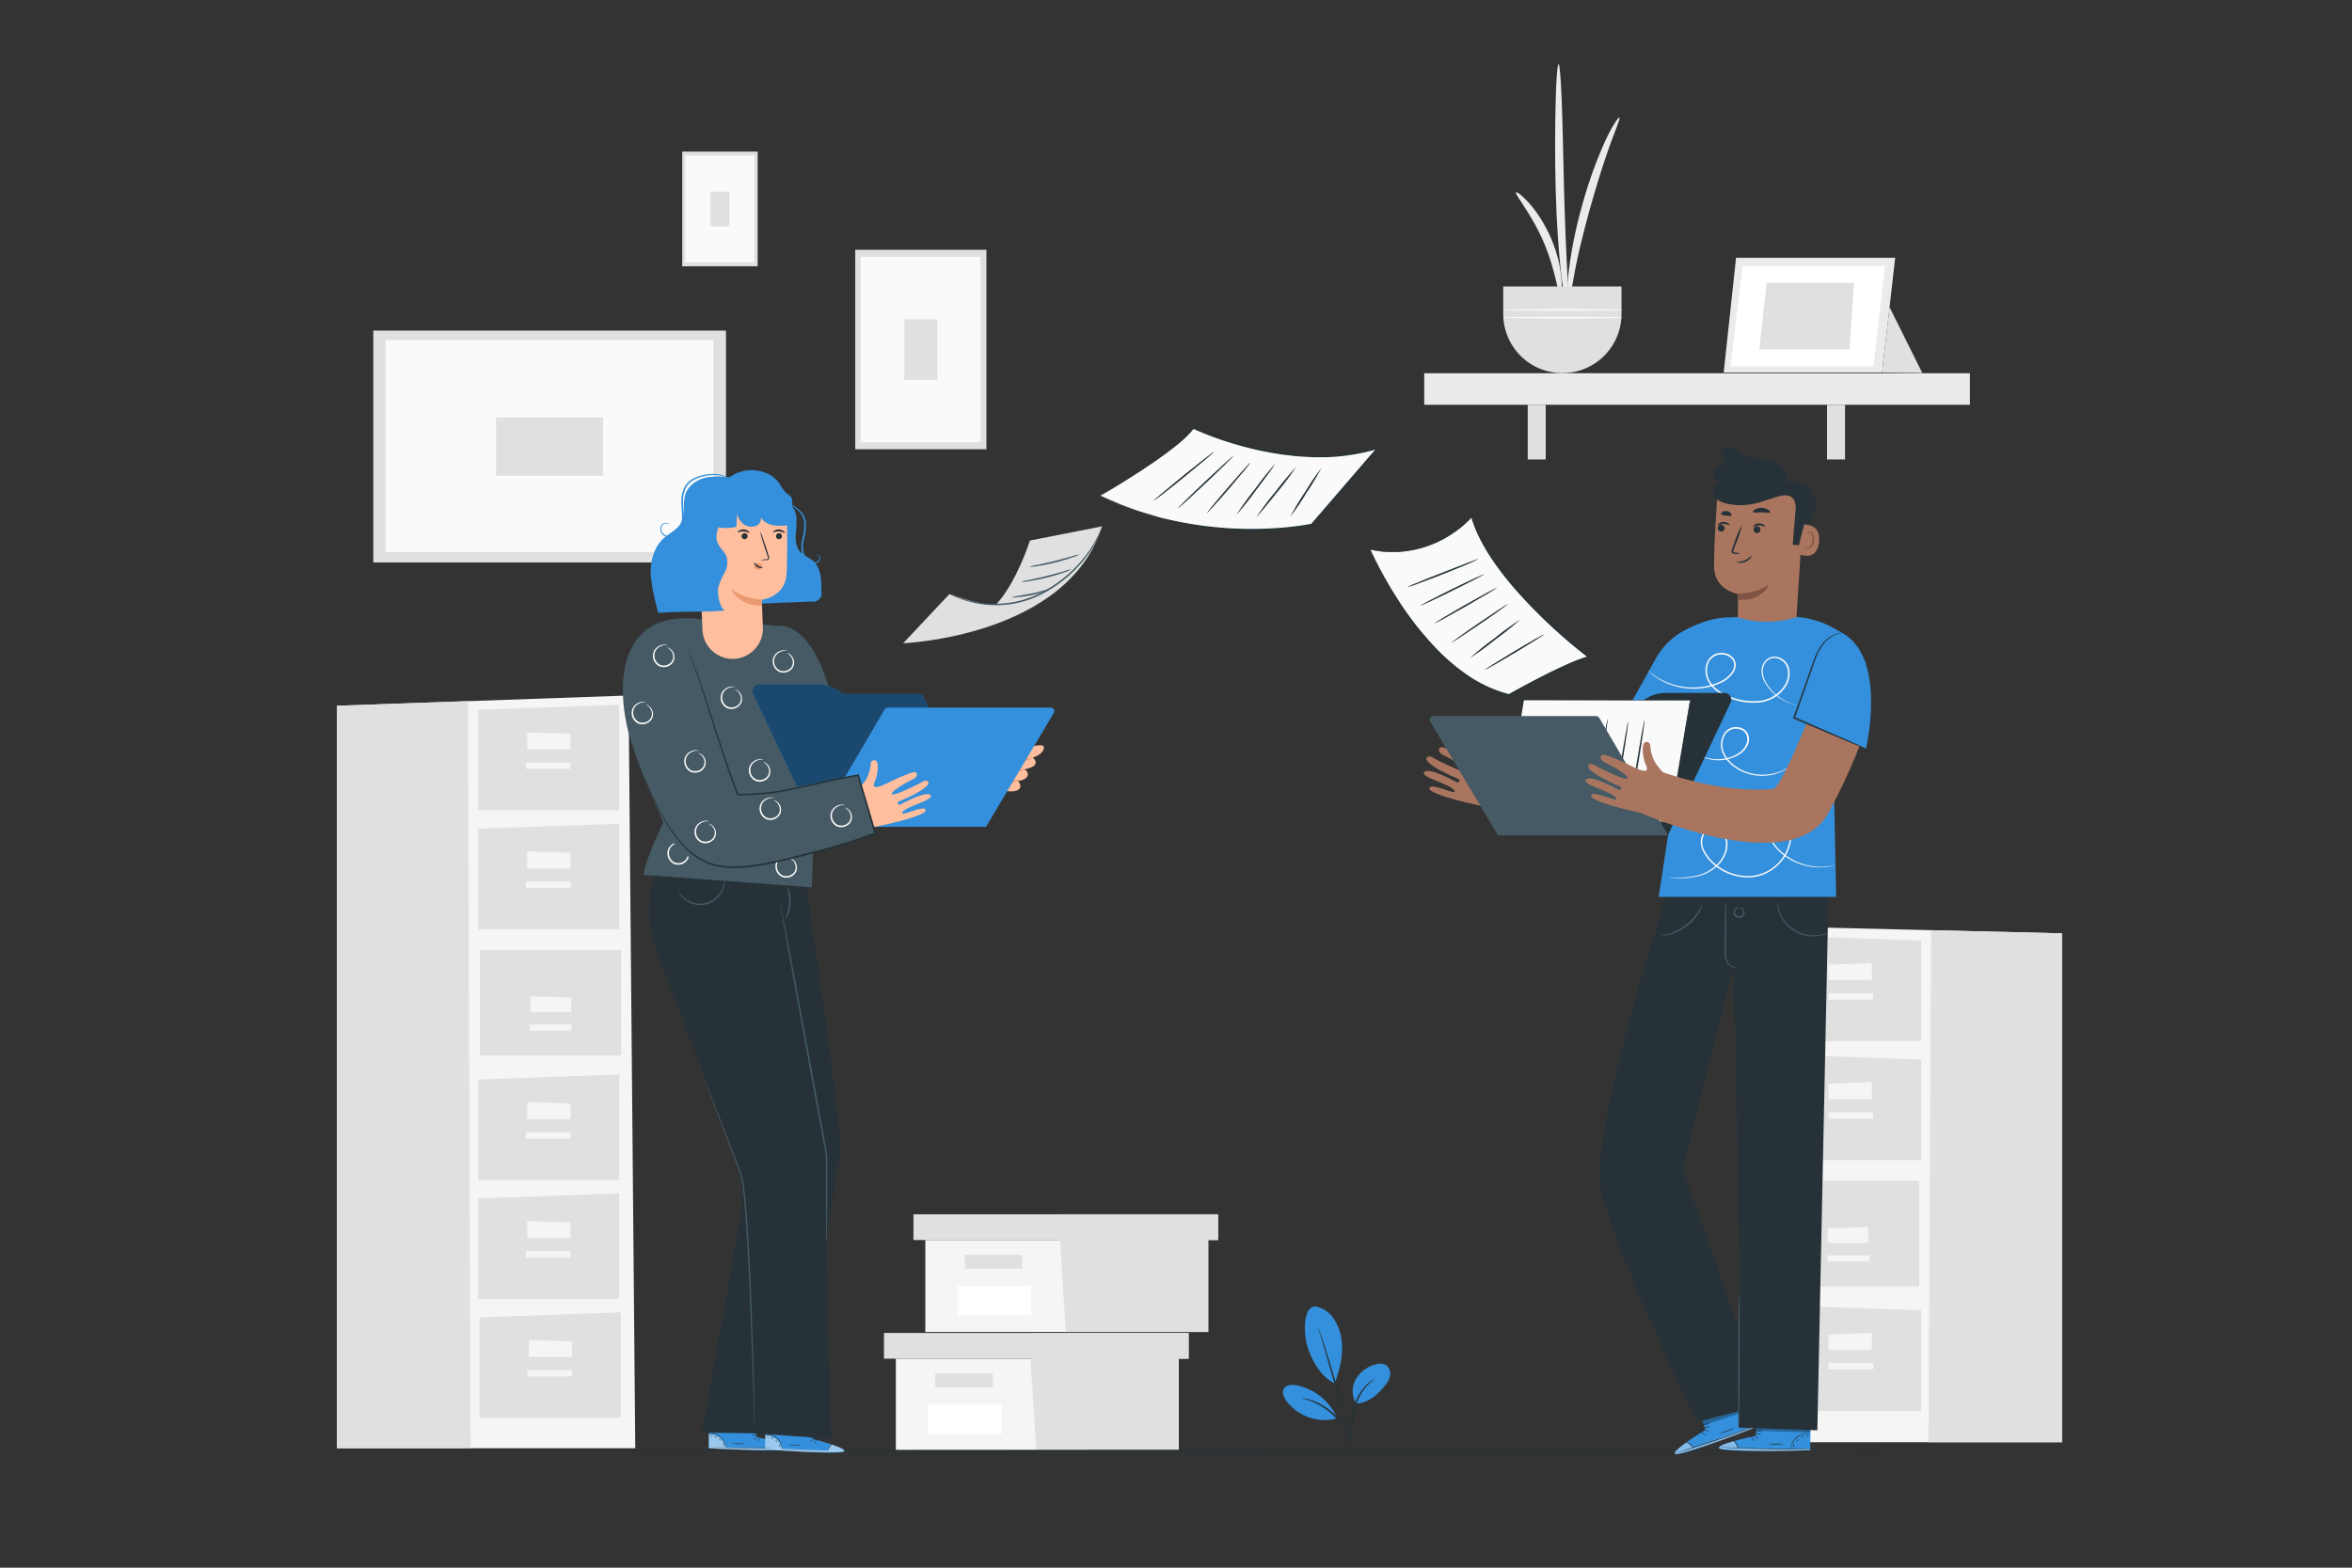 <svg xmlns="http://www.w3.org/2000/svg" viewBox="0 0 750 500"><rect x="0" y="0" width="750" height="500" fill="#333333" stroke="none"/><g id="freepik--background-complete--inject-756"><rect x="119.03" y="105.44" width="112.47" height="73.95" style="fill:#e0e0e0"></rect><rect x="122.94" y="108.47" width="104.59" height="67.62" style="fill:#fafafa"></rect><rect x="158.18" y="133.11" width="34.12" height="18.61" style="fill:#e0e0e0"></rect><polygon points="564.56 295.44 562.43 459.98 657.53 459.98 657.53 297.68 564.56 295.44" style="fill:#f5f5f5"></polygon><polygon points="615.79 296.68 614.95 459.98 657.53 459.98 657.53 297.68 615.79 296.68" style="fill:#e0e0e0"></polygon><polygon points="567.55 298.4 567.55 332.06 612.6 332.06 612.6 299.99 567.55 298.4" style="fill:#e0e0e0"></polygon><polygon points="583.08 307.66 583.08 312.63 596.86 312.63 596.86 307.21 583.08 307.66" style="fill:#f5f5f5"></polygon><rect x="583.08" y="316.81" width="14.23" height="2.03" style="fill:#f5f5f5"></rect><polygon points="567.55 416.33 567.55 449.98 612.6 449.98 612.6 417.92 567.55 416.33" style="fill:#e0e0e0"></polygon><polygon points="583.08 425.59 583.08 430.56 596.86 430.56 596.86 425.14 583.08 425.59" style="fill:#f5f5f5"></polygon><rect x="583.08" y="434.74" width="14.23" height="2.03" style="fill:#f5f5f5"></rect><polygon points="567.55 336.34 567.55 369.99 612.6 369.99 612.6 337.93 567.55 336.34" style="fill:#e0e0e0"></polygon><polygon points="583.08 345.6 583.08 350.57 596.86 350.57 596.86 345.14 583.08 345.6" style="fill:#f5f5f5"></polygon><rect x="583.08" y="354.75" width="14.23" height="2.03" style="fill:#f5f5f5"></rect><rect x="566.96" y="376.63" width="45.05" height="33.65" style="fill:#e0e0e0"></rect><polygon points="582.8 391.8 582.8 396.47 595.75 396.47 595.75 391.38 582.8 391.8" style="fill:#f5f5f5"></polygon><rect x="582.8" y="400.4" width="13.38" height="1.91" style="fill:#f5f5f5"></rect><polygon points="200.44 221.82 202.57 461.91 107.47 461.91 107.47 225.09 200.44 221.82" style="fill:#f5f5f5"></polygon><polygon points="149.21 223.63 150.05 461.91 107.47 461.91 107.47 225.09 149.21 223.63" style="fill:#e0e0e0"></polygon><polygon points="197.45 224.78 197.45 258.44 152.41 258.44 152.41 226.37 197.45 224.78" style="fill:#e0e0e0"></polygon><polygon points="181.92 234.04 181.92 239.01 168.14 239.01 168.14 233.59 181.92 234.04" style="fill:#f5f5f5"></polygon><rect x="167.69" y="243.19" width="14.23" height="2.03" style="fill:#f5f5f5"></rect><polygon points="197.45 342.71 197.45 376.36 152.41 376.36 152.41 344.3 197.45 342.71" style="fill:#e0e0e0"></polygon><polygon points="181.92 351.97 181.92 356.94 168.14 356.94 168.14 351.52 181.92 351.97" style="fill:#f5f5f5"></polygon><rect x="167.69" y="361.12" width="14.23" height="2.03" style="fill:#f5f5f5"></rect><polygon points="197.45 262.72 197.45 296.37 152.41 296.37 152.41 264.31 197.45 262.72" style="fill:#e0e0e0"></polygon><polygon points="181.92 271.98 181.92 276.95 168.14 276.95 168.14 271.53 181.92 271.98" style="fill:#f5f5f5"></polygon><rect x="167.69" y="281.13" width="14.23" height="2.03" style="fill:#f5f5f5"></rect><polygon points="197.45 380.64 197.45 414.29 152.41 414.29 152.41 382.23 197.45 380.64" style="fill:#e0e0e0"></polygon><polygon points="181.92 389.9 181.92 394.87 168.14 394.87 168.14 389.45 181.92 389.9" style="fill:#f5f5f5"></polygon><rect x="167.69" y="399.05" width="14.23" height="2.03" style="fill:#f5f5f5"></rect><polygon points="197.94 418.57 197.94 452.22 152.89 452.22 152.89 420.16 197.94 418.57" style="fill:#e0e0e0"></polygon><polygon points="182.41 427.83 182.41 432.8 168.63 432.8 168.63 427.38 182.41 427.83" style="fill:#f5f5f5"></polygon><rect x="168.18" y="436.98" width="14.23" height="2.03" style="fill:#f5f5f5"></rect><rect x="152.99" y="303.01" width="45.05" height="33.65" style="fill:#e0e0e0"></rect><polygon points="182.21 318.18 182.21 322.85 169.25 322.85 169.25 317.76 182.21 318.18" style="fill:#f5f5f5"></polygon><rect x="168.83" y="326.78" width="13.38" height="1.91" style="fill:#f5f5f5"></rect><polygon points="295.07 395.49 295.07 424.82 337.96 424.82 385.28 424.82 385.28 395.49 295.07 395.49" style="fill:#f5f5f5"></polygon><polygon points="291.28 387.29 291.28 395.49 388.43 395.49 388.43 387.29 337.96 387.29 291.28 387.29" style="fill:#e0e0e0"></polygon><polygon points="339.86 424.82 385.28 424.82 385.28 395.49 388.43 395.49 388.43 387.29 337.96 387.29 337.96 394.73 339.86 424.82" style="fill:#e0e0e0"></polygon><rect x="307.68" y="400.22" width="18.29" height="4.42" style="fill:#e0e0e0"></rect><rect x="305.33" y="410.16" width="23.49" height="9.32" style="fill:#fff"></rect><polygon points="285.67 433.33 285.67 462.67 328.56 462.67 375.88 462.67 375.88 433.33 285.67 433.33" style="fill:#f5f5f5"></polygon><polygon points="281.88 425.13 281.88 433.33 379.03 433.33 379.03 425.13 328.56 425.13 281.88 425.13" style="fill:#e0e0e0"></polygon><polygon points="330.46 462.67 375.88 462.67 375.88 433.33 379.03 433.33 379.03 425.13 328.56 425.13 328.56 432.57 330.46 462.67" style="fill:#e0e0e0"></polygon><rect x="298.28" y="438.06" width="18.29" height="4.42" style="fill:#e0e0e0"></rect><rect x="295.93" y="448" width="23.49" height="9.32" style="fill:#fff"></rect><path d="M483.45,61.34c.25-.24,1.94,1,4.17,3.47a40.74,40.74,0,0,1,3.53,4.69,49,49,0,0,1,3.39,6.36,48.27,48.27,0,0,1,2.32,6.82,39.4,39.4,0,0,1,1,5.79c.31,3.33,0,5.4-.31,5.41-.8.06-1.52-8-5.46-17S482.86,61.88,483.45,61.34Z" style="fill:#ebebeb"></path><path d="M500.19,100.58c-.34,0-1.3-4.37-2.19-11.6s-1.64-17.28-1.93-28.38-.18-21.14,0-28.41.57-11.75.93-11.75.7,4.49,1,11.75.44,17.28.74,28.34.73,21,1.14,28.28S500.58,100.53,500.19,100.58Z" style="fill:#ebebeb"></path><path d="M516.39,37.49c.34.2-1,3.29-2.88,8.44s-4.17,12.34-6.43,20.38-4,15.42-5,20.78-1.48,8.72-1.88,8.71-.61-3.47,0-9a140,140,0,0,1,4.29-21.21,140.26,140.26,0,0,1,7.26-20.38C514.07,40.15,516.1,37.32,516.39,37.49Z" style="fill:#ebebeb"></path><path d="M479.35,91.35v8.84A18.85,18.85,0,0,0,498.21,119h0a18.85,18.85,0,0,0,18.85-18.85V91.35Z" style="fill:#e0e0e0"></path><path d="M517.4,98.83c0,.14-8.51.26-19,.26s-19-.12-19-.26,8.52-.27,19-.27S517.4,98.68,517.4,98.83Z" style="fill:#fafafa"></path><path d="M517.4,101.28c0,.15-8.51.27-19,.27s-19-.12-19-.27,8.52-.27,19-.27S517.4,101.13,517.4,101.28Z" style="fill:#fafafa"></path><rect x="454.16" y="119.04" width="174" height="10.06" style="fill:#ebebeb"></rect><rect x="487.16" y="129.11" width="5.74" height="17.43" style="fill:#e0e0e0"></rect><rect x="582.6" y="129.11" width="5.74" height="17.43" style="fill:#e0e0e0"></rect><polygon points="553.59 82.22 549.65 118.8 600.15 118.8 604.34 82.22 553.59 82.22" style="fill:#ebebeb"></polygon><polygon points="555.67 84.84 551.83 116.85 597.41 116.85 601.1 84.84 555.67 84.84" style="fill:#fff"></polygon><polygon points="563.34 90.23 560.98 111.47 589.74 111.47 591.22 90.23 563.34 90.23" style="fill:#e0e0e0"></polygon><polyline points="602.54 97.97 612.97 118.94 600.15 118.8 602.69 96.6" style="fill:#e0e0e0"></polyline><rect x="261.82" y="90.55" width="63.63" height="41.83" transform="translate(182.17 405.11) rotate(-90)" style="fill:#e0e0e0"></rect><rect x="263.97" y="92.36" width="59.17" height="38.25" transform="translate(182.07 405.04) rotate(-90)" style="fill:#fafafa"></rect><rect x="283.98" y="106.22" width="19.3" height="10.53" transform="translate(182.15 405.12) rotate(-90)" style="fill:#e0e0e0"></rect><rect x="211.28" y="54.62" width="36.59" height="24.06" transform="translate(162.93 296.22) rotate(-90)" style="fill:#e0e0e0"></rect><rect x="212.51" y="55.65" width="34.03" height="22" transform="translate(162.87 296.18) rotate(-90)" style="fill:#fafafa"></rect><rect x="224.02" y="63.63" width="11.1" height="6.05" transform="translate(162.92 296.23) rotate(-90)" style="fill:#e0e0e0"></rect></g><g id="freepik--Floor--inject-756"><path d="M671.86,462.64c0,.14-132.92.26-296.85.26s-296.87-.12-296.87-.26S211,462.38,375,462.38,671.86,462.49,671.86,462.64Z" style="fill:#263238"></path></g><g id="freepik--Plant--inject-756"><path d="M419.29,416.64a9,9,0,0,1,5.91,3.78,15.83,15.83,0,0,1,2.55,6.67c.77,4.58-.47,9.79-2.17,14.11-4.68-2.19-7.17-7.64-8.26-10.48-1.72-4.49-2.11-13.65,2-14.08" style="fill:#3490DC"></path><path d="M432.46,447.65a7.65,7.65,0,0,1-.18-7.66,10.15,10.15,0,0,1,6.22-4.77,4.23,4.23,0,0,1,3.59.26,3.26,3.26,0,0,1,1.19,3.09,6.56,6.56,0,0,1-1.47,3.1c-2.44,3.15-5.37,5.74-9.35,6" style="fill:#3490DC"></path><path d="M431.28,462.17a3.7,3.7,0,0,1-.15-1c-.07-.63-.15-1.53-.21-2.65a32.82,32.82,0,0,1,.54-8.76,16.36,16.36,0,0,1,4-7.8,10.41,10.41,0,0,1,2.07-1.7,2.84,2.84,0,0,1,.87-.44,22.7,22.7,0,0,0-2.67,2.39,17.31,17.31,0,0,0-3.75,7.66,38,38,0,0,0-.67,8.64A27.27,27.27,0,0,1,431.28,462.17Z" style="fill:#263238"></path><path d="M420.38,423.59a11,11,0,0,1,.59,1.5c.35,1,.83,2.4,1.4,4.16,1.15,3.52,2.66,8.41,4.19,13.85s2.8,10.4,3.66,14c.42,1.8.76,3.26,1,4.28a10.71,10.71,0,0,1,.28,1.58,8.27,8.27,0,0,1-.48-1.54l-1.13-4.23c-.95-3.58-2.27-8.52-3.8-13.95s-3-10.34-4-13.88l-1.25-4.2A9.09,9.09,0,0,1,420.38,423.59Z" style="fill:#263238"></path><path d="M426.24,452a17.88,17.88,0,0,0-12.76-10.17c-1.42-.27-3.16-.23-4,1s-.11,2.82.74,4a15.24,15.24,0,0,0,16,5.59" style="fill:#3490DC"></path><path d="M415,445.91a3.38,3.38,0,0,1,.93.1,7.2,7.2,0,0,1,1.07.23,11.08,11.08,0,0,1,1.4.41,19.11,19.11,0,0,1,3.44,1.61,19.95,19.95,0,0,1,6.63,6.42,18.52,18.52,0,0,1,1.71,3.38,10.6,10.6,0,0,1,.46,1.38,6.69,6.69,0,0,1,.27,1.07,3,3,0,0,1,.12.92c-.1,0-.35-1.28-1.19-3.23a21.09,21.09,0,0,0-1.77-3.26,21.53,21.53,0,0,0-6.48-6.27A21,21,0,0,0,418.3,447C416.33,446.23,415,446,415,445.91Z" style="fill:#263238"></path></g><g id="freepik--Documents--inject-756"><path d="M288,205.16s52.34-2.06,63.43-37.29l-23,4.53s-4.23,13.34-10.79,20.4c0,0-2.89,1-14.89-3.33Z" style="fill:#e0e0e0"></path><path d="M302.77,189.47s.79.29,2.21.82a38.12,38.12,0,0,0,6.15,1.7,33.74,33.74,0,0,0,9.42.42,31.73,31.73,0,0,0,11.05-3.19,42.34,42.34,0,0,0,15.77-13.63,34.46,34.46,0,0,0,3.12-5.56c.6-1.39.88-2.18.93-2.16a2.81,2.81,0,0,1-.16.59c-.13.37-.28.95-.58,1.65a31.35,31.35,0,0,1-3,5.69,41.39,41.39,0,0,1-15.84,13.88,31.6,31.6,0,0,1-11.24,3.21,32.61,32.61,0,0,1-9.53-.54,34.13,34.13,0,0,1-6.16-1.87c-.71-.27-1.23-.56-1.59-.72A3.74,3.74,0,0,1,302.77,189.47Z" style="fill:#455a64"></path><path d="M344.26,176.81a10.59,10.59,0,0,1-2.23.94c-1.41.5-3.39,1.12-5.6,1.67s-4.26.93-5.74,1.14a9.79,9.79,0,0,1-2.41.2,13.59,13.59,0,0,1,2.35-.57c1.46-.3,3.47-.73,5.67-1.27s4.18-1.11,5.61-1.52A11.56,11.56,0,0,1,344.26,176.81Z" style="fill:#455a64"></path><path d="M341.67,181.59a10.29,10.29,0,0,1-2.23.94,58,58,0,0,1-5.6,1.68c-2.22.54-4.25.92-5.73,1.13a10.26,10.26,0,0,1-2.42.21A11.88,11.88,0,0,1,328,185c1.46-.3,3.47-.73,5.68-1.28s4.18-1.1,5.61-1.52A12.69,12.69,0,0,1,341.67,181.59Z" style="fill:#455a64"></path><path d="M334.71,187.86a5.58,5.58,0,0,1-1.66.76,28.4,28.4,0,0,1-4.23,1.22,43.27,43.27,0,0,1-4.35.62,6.23,6.23,0,0,1-1.82.08c0-.17,2.73-.59,6.07-1.21S334.66,187.69,334.71,187.86Z" style="fill:#455a64"></path><path d="M437,175.31s16.58,39.54,44.2,46.29c0,0,17.12-9.77,25.38-12.11,0,0-31.26-23.37-37.31-44.8C469.26,164.69,457.21,179.29,437,175.31Z" style="fill:#fafafa"></path><path d="M437,175.31l.61.07,1.84.23c.41,0,.87.12,1.37.17l1.64.05c.59,0,1.23.07,1.91.06l2.17-.14A33.86,33.86,0,0,0,457.27,173a34.23,34.23,0,0,0,6-3.38,32.1,32.1,0,0,0,5.8-5.07l.25-.28.1.36c2.22,7.63,7.42,15.35,13.89,22.82a168.29,168.29,0,0,0,23.21,21.69l.18.13.41.32-.5.14a54.7,54.7,0,0,0-6.81,2.61c-2.21,1-4.36,2-6.47,3.06-4.2,2.1-8.23,4.26-12,6.41l-.09.05-.1,0a42.32,42.32,0,0,1-12.66-5.65,62.89,62.89,0,0,1-9.79-8,98.24,98.24,0,0,1-12.95-16.4A121.32,121.32,0,0,1,439,179.8c-.71-1.43-1.22-2.56-1.55-3.32l-.36-.87a1.61,1.61,0,0,1-.11-.3,1.83,1.83,0,0,1,.15.28l.4.86c.36.75.89,1.86,1.62,3.28A132.7,132.7,0,0,0,446,191.58a99.57,99.57,0,0,0,13,16.27,62.6,62.6,0,0,0,9.75,8,41.68,41.68,0,0,0,12.52,5.56l-.18,0c3.82-2.16,7.85-4.32,12.06-6.43q3.17-1.59,6.49-3.08a55.56,55.56,0,0,1,6.88-2.63l-.08.46-.19-.14A166.88,166.88,0,0,1,483,187.78c-6.48-7.51-11.69-15.29-13.91-23l.36.07a32.72,32.72,0,0,1-5.91,5.11,34.52,34.52,0,0,1-6.11,3.38A33.77,33.77,0,0,1,446.55,176l-2.18.11c-.69,0-1.33-.06-1.92-.08l-1.65-.08c-.5-.06-.93-.15-1.33-.2l-1.83-.31Z" style="fill:#263238"></path><path d="M471.33,178.23s.08,0,0,.05a.49.49,0,0,1-.15.12,7,7,0,0,1-.63.35c-.55.28-1.37.66-2.38,1.1-2,.88-4.85,2-8,3.26s-6,2.31-8.07,3.06a23,23,0,0,1-3.39,1.12,23.36,23.36,0,0,1,3.26-1.46c2-.84,4.87-2,8-3.2l8-3.12C470.1,178.72,471.45,178.22,471.33,178.23Z" style="fill:#263238"></path><path d="M473.37,183.08c.06.13-4.46,2.49-10.1,5.27s-10.27,4.92-10.34,4.8,4.46-2.49,10.11-5.27S473.31,183,473.37,183.08Z" style="fill:#263238"></path><path d="M477.3,187.46c.07.13-4.33,2.77-9.83,5.91s-10,5.58-10.08,5.46,4.32-2.77,9.82-5.91S477.22,187.34,477.3,187.46Z" style="fill:#263238"></path><path d="M480.79,192.66c.08.12-3.88,3-8.86,6.38s-9.08,6.07-9.16,6,3.89-3,8.86-6.38S480.71,192.55,480.79,192.66Z" style="fill:#263238"></path><path d="M484.8,197.57a100,100,0,0,1-7.9,6.36,99.21,99.21,0,0,1-8.23,6,95.33,95.33,0,0,1,7.91-6.37A98.46,98.46,0,0,1,484.8,197.57Z" style="fill:#263238"></path><path d="M492.38,202.34c.08.12-4.1,2.75-9.32,5.87s-9.53,5.55-9.6,5.43,4.1-2.75,9.33-5.88S492.31,202.21,492.38,202.34Z" style="fill:#263238"></path><path d="M350.87,158.07s24-13.85,29.68-21.48c0,0,31.36,15,58.75,6.32l-21,24.4S384.07,174.66,350.87,158.07Z" style="fill:#fafafa"></path><path d="M350.87,158.07l4.74,2.07c1.47.72,3.44,1.36,5.68,2.21s4.9,1.57,7.82,2.48a118.75,118.75,0,0,0,21.52,3.56c1,.1,2.1.15,3.17.18l3.26.12c2.21,0,4.47,0,6.78-.1a98.77,98.77,0,0,0,14.37-1.52l-.14.08,19.64-22.79,1.39-1.62.28.42a64.94,64.94,0,0,1-16.63,2.66l-4.08,0-4-.23c-1.32-.05-2.62-.26-3.91-.4l-1.93-.22c-.64-.09-1.27-.21-1.9-.31a102.36,102.36,0,0,1-14.21-3.33,100.69,100.69,0,0,1-12.26-4.59l.25-.06a36,36,0,0,1-5.84,5.6c-2,1.61-3.95,3-5.78,4.32-3.69,2.59-7,4.68-9.68,6.37s-4.84,3-6.29,3.81l-1.67.95c-.38.22-.56.3-.58.31s.18-.13.55-.36l1.63-1c1.44-.88,3.55-2.18,6.24-3.9s5.94-3.84,9.61-6.45c1.82-1.31,3.77-2.72,5.74-4.34a35.67,35.67,0,0,0,5.75-5.55l.1-.13.15.07a99.36,99.36,0,0,0,12.21,4.51A102,102,0,0,0,407,144.21c.63.1,1.25.21,1.89.3l1.91.22c1.29.13,2.58.35,3.9.39l4,.22,4.05,0a65.1,65.1,0,0,0,16.49-2.64l.86-.27-.58.68-1.4,1.62-19.65,22.77-.06.07h-.08a98.82,98.82,0,0,1-14.45,1.51c-2.32.12-4.59.07-6.81.07l-3.27-.13c-1.08,0-2.14-.09-3.18-.19A117.2,117.2,0,0,1,369,165.13c-2.92-.94-5.6-1.62-7.82-2.56s-4.19-1.52-5.7-2.3Z" style="fill:#263238"></path><path d="M387.11,144.13c.09.11-4.15,3.68-9.46,8s-9.7,7.68-9.79,7.57,4.14-3.69,9.46-8S387,144,387.11,144.13Z" style="fill:#263238"></path><path d="M393.28,145.43c.1.1-3.77,3.92-8.65,8.53s-8.9,8.26-9,8.16,3.77-3.93,8.65-8.54S393.18,145.32,393.28,145.43Z" style="fill:#263238"></path><path d="M398.73,147.53c.11.1-2.93,3.81-6.78,8.29s-7.08,8-7.18,7.94,2.92-3.8,6.78-8.28S398.63,147.44,398.73,147.53Z" style="fill:#263238"></path><path d="M406.54,148c.11.09-2.56,3.81-6,8.31a96.57,96.57,0,0,1-6.37,8,101.66,101.66,0,0,1,6-8.31A100.87,100.87,0,0,1,406.54,148Z" style="fill:#263238"></path><path d="M413.36,148.89a100.74,100.74,0,0,1-6.13,8.14c-3.51,4.4-6.44,7.9-6.55,7.81a99.58,99.58,0,0,1,6.14-8.14A101.17,101.17,0,0,1,413.36,148.89Z" style="fill:#263238"></path><path d="M421.35,149.28a84.31,84.31,0,0,1-4.73,7.88,77.71,77.71,0,0,1-5.16,7.6,81.41,81.41,0,0,1,4.73-7.88A76.23,76.23,0,0,1,421.35,149.28Z" style="fill:#263238"></path></g><g id="freepik--character-2--inject-756"><path d="M572.33,204.91l-18.12-1c-.11-2.12,0-14.47,0-14.47s-7.54-1.17-7.63-8.71,1.21-24.85,1.21-24.85h0a26.22,26.22,0,0,1,26.33,3.31l1.11.86Z" style="fill:#aa755e"></path><path d="M549.56,169.28a1.1,1.1,0,1,0-1.54-.08A1.09,1.09,0,0,0,549.56,169.28Z" style="fill:#263238"></path><path d="M547.74,167.56c.11.13.85-.44,1.89-.45s1.8.53,1.91.4-.06-.3-.39-.55a2.64,2.64,0,0,0-1.52-.48,2.54,2.54,0,0,0-1.52.52C547.79,167.26,547.68,167.5,547.74,167.56Z" style="fill:#263238"></path><path d="M559.7,168a1.09,1.09,0,0,0-.36,1.51,1.1,1.1,0,1,0,.36-1.51Z" style="fill:#263238"></path><path d="M559,168c.12.13.86-.44,1.9-.44s1.79.53,1.91.4-.06-.3-.39-.55a2.56,2.56,0,0,0-3,0C559.07,167.71,559,167.94,559,168Z" style="fill:#263238"></path><path d="M554.85,176.57a5.1,5.1,0,0,0-1.68-.36c-.27,0-.48-.09-.5-.23a1.42,1.42,0,0,1,.19-.78l.82-2.11a28.79,28.79,0,0,0,1.78-5.55,28.58,28.58,0,0,0-2.33,5.34c-.27.73-.52,1.43-.78,2.13a1.71,1.71,0,0,0-.15,1.12.73.73,0,0,0,.47.44,2.23,2.23,0,0,0,.47.06A5,5,0,0,0,554.85,176.57Z" style="fill:#263238"></path><path d="M554.24,189.31a17.56,17.56,0,0,0,9.82-2.8s-2.32,5.43-9.84,4.75Z" style="fill:#7f5242"></path><path d="M549.06,154a2.83,2.83,0,1,1,1.88-5.13,8.31,8.31,0,0,1-2-2.84,2.85,2.85,0,0,1,.73-3.18,3.18,3.18,0,0,1,3.26,0c1.56.78,2.73,2.21,4.34,2.88s3.45.5,5.2.69a9.25,9.25,0,0,1,5.29,2.2,6.22,6.22,0,0,1,2.1,5.2c2.47-.15,5.19,0,7,1.63a7.05,7.05,0,0,1,2,5.7c-.12,2.08-1.1,4-1.84,6h0a4.33,4.33,0,0,1-.85,1.52L575,174l-3.34-.27.91-11.2s.63-4.71-3.46-4.54-9.9,4.4-17.75,2.76a8.6,8.6,0,0,1-3.62-1.29,3.64,3.64,0,0,1-1.49-3.39A2.48,2.48,0,0,1,549.06,154Z" style="fill:#263238"></path><path d="M575.29,167.32c.17,0,5.62-.42,4.72,5.93s-7,3.34-7,3.16S575.29,167.32,575.29,167.32Z" style="fill:#aa755e"></path><path d="M575.26,174.45s.1.1.27.21a1.17,1.17,0,0,0,.83.14,2.79,2.79,0,0,0,1.62-2.28,3.66,3.66,0,0,0-.09-1.63,1.28,1.28,0,0,0-.71-1,.55.55,0,0,0-.69.21c-.12.17-.09.3-.13.3s-.12-.12,0-.38a.69.69,0,0,1,.31-.36.84.84,0,0,1,.63-.07,1.56,1.56,0,0,1,1,1.15,3.79,3.79,0,0,1,.13,1.82,2.91,2.91,0,0,1-2,2.52,1.22,1.22,0,0,1-1-.32C575.25,174.61,575.24,174.46,575.26,174.45Z" style="fill:#7f5242"></path><path d="M559,163.33c.22.36,1.36.07,2.7.1s2.48.33,2.71,0c.1-.18-.08-.52-.56-.85a4.13,4.13,0,0,0-4.27-.05C559.13,162.81,558.94,163.15,559,163.33Z" style="fill:#263238"></path><path d="M548.86,164c.23.35.88.36,1.56.47s1.31.24,1.63,0c.14-.15.13-.44-.12-.76a2,2,0,0,0-1.31-.7,2.07,2.07,0,0,0-1.45.33C548.85,163.56,548.76,163.84,548.86,164Z" style="fill:#263238"></path><path d="M553.78,179.25c0,.06.28.21.81.27a4.17,4.17,0,0,0,2-.33,4.1,4.1,0,0,0,1.64-1.24c.33-.42.42-.74.37-.77a11,11,0,0,1-2.2,1.55A10.79,10.79,0,0,1,553.78,179.25Z" style="fill:#263238"></path><path d="M559.91,457.92l.21-9.23,17.29.28-.17,13.5-1.07.06c-4.77.18-24.29.61-27.46-.41C545.17,461,559.91,457.92,559.91,457.92Z" style="fill:#3490DC"></path><g style="opacity:0.4"><path d="M552.71,459.67s-5.17,1.4-4.55,2.26,20.37,1.17,29.08.54l0-.38-23-.17S553.71,459.73,552.71,459.67Z" style="fill:#fff"></path></g><path d="M577.49,462.08l-.29,0-.86,0-3.14.08c-2.66.06-6.32.08-10.38,0s-7.72-.2-10.37-.33l-3.14-.18-.85-.06-.3,0h.3l.86,0,3.14.11c2.65.1,6.32.21,10.37.27s7.71.06,10.37,0h4.29Z" style="fill:#263238"></path><path d="M554.2,462.19a7,7,0,0,0-.56-1.51,7.38,7.38,0,0,0-1-1.22,2.4,2.4,0,0,1,1.23,1.11A2.36,2.36,0,0,1,554.2,462.19Z" style="fill:#263238"></path><path d="M559.34,459.68c-.05,0-.29-.27-.53-.67s-.41-.75-.36-.78.29.27.54.67S559.39,459.65,559.34,459.68Z" style="fill:#263238"></path><path d="M560.75,459c0,.05-.31-.14-.6-.41s-.5-.53-.46-.57.31.14.6.41S560.79,458.92,560.75,459Z" style="fill:#263238"></path><path d="M561.66,457.35a2.2,2.2,0,0,1-.9.1,1.94,1.94,0,0,1-.9-.11,2,2,0,0,1,.9-.1A1.94,1.94,0,0,1,561.66,457.35Z" style="fill:#263238"></path><path d="M562,456.2a1.89,1.89,0,0,1-1,.28,1.7,1.7,0,0,1-1-.16,5.14,5.14,0,0,1,1-.05A5.65,5.65,0,0,1,562,456.2Z" style="fill:#263238"></path><path d="M558.78,458.17a3.56,3.56,0,0,1-1.11,0,6.39,6.39,0,0,1-1.18-.28,3,3,0,0,1-.67-.29.58.58,0,0,1-.27-.35.44.44,0,0,1,.17-.44,2,2,0,0,1,2.51.64,1.78,1.78,0,0,1,.35.74.76.76,0,0,1,0,.3,3.36,3.36,0,0,0-.49-.95,2.05,2.05,0,0,0-.94-.63,1.67,1.67,0,0,0-1.33.07c-.18.12-.11.33.08.45a3.46,3.46,0,0,0,.62.28,7.33,7.33,0,0,0,1.14.31C558.36,458.12,558.78,458.13,558.78,458.17Z" style="fill:#263238"></path><path d="M558.49,458.22a1.08,1.08,0,0,1-.12-.78,2,2,0,0,1,.32-.8,1.13,1.13,0,0,1,.93-.56.45.45,0,0,1,.34.52,1.25,1.25,0,0,1-.2.5,3.81,3.81,0,0,1-.53.66,1.67,1.67,0,0,1-.65.44s.23-.2.54-.54a4.71,4.71,0,0,0,.48-.66c.15-.24.26-.65,0-.71s-.57.24-.74.46a1.92,1.92,0,0,0-.33.72A4.68,4.68,0,0,0,558.49,458.22Z" style="fill:#263238"></path><path d="M577.22,457.35a11.47,11.47,0,0,0-1.28,0,5.44,5.44,0,0,0-4.58,3.54c-.28.74-.31,1.23-.35,1.23s0-.13,0-.35a4.13,4.13,0,0,1,.21-.93,5.26,5.26,0,0,1,1.79-2.55,5.38,5.38,0,0,1,2.92-1.09,5.15,5.15,0,0,1,1,0C577.1,457.3,577.22,457.33,577.22,457.35Z" style="fill:#263238"></path><path d="M575.54,450.12a29.39,29.39,0,0,1,.09,3.56,31.53,31.53,0,0,1-.11,3.55,57.51,57.51,0,0,1,0-7.11Z" style="fill:#263238"></path><path d="M568.83,460.52a10.06,10.06,0,0,1-2.53.21,9.42,9.42,0,0,1-2.52-.25c0-.06,1.13,0,2.53,0S568.83,460.46,568.83,460.52Z" style="fill:#263238"></path><path d="M572.22,460.56c0,.05-.1.24-.22.5s-.18.49-.24.48-.09-.27,0-.57S572.18,460.52,572.22,460.56Z" style="fill:#263238"></path><path d="M573.52,459s-.07.22-.25.39-.37.29-.41.25.08-.22.26-.4S573.48,459,573.52,459Z" style="fill:#263238"></path><path d="M575.36,458.3c0,.06-.24.05-.5.14s-.44.21-.48.17.1-.27.42-.37S575.38,458.25,575.36,458.3Z" style="fill:#263238"></path><path d="M576.66,458s-.08.14-.22.19-.28.05-.3,0,.08-.14.23-.2S576.64,457.92,576.66,458Z" style="fill:#263238"></path><g style="opacity:0.3"><polygon points="577.2 456.88 559.94 456.32 560 454.24 577.36 455.79 577.2 456.88"></polygon></g><path d="M543.85,456l-2.93-8.75,16.36-5.6,4.42,12.76-1,.41c-4.43,1.79-22.64,8.82-26,8.93C531,463.88,543.85,456,543.85,456Z" style="fill:#3490DC"></path><g style="opacity:0.4"><path d="M537.67,460.09s-4.39,3.08-3.51,3.67,19.55-5.81,27.54-9.35l-.15-.36-21.71,7.65S538.64,459.81,537.67,460.09Z" style="fill:#fff"></path></g><path d="M561.81,454l-.28.13-.79.32-2.92,1.15c-2.48.95-5.93,2.22-9.76,3.54s-7.33,2.43-9.87,3.21l-3,.89-.83.23a1.29,1.29,0,0,1-.29.07l.28-.11.81-.26,3-1c2.53-.81,6-2,9.84-3.27s7.28-2.56,9.77-3.48l3-1.08.81-.29Z" style="fill:#263238"></path><path d="M539.93,462a6.87,6.87,0,0,0-1-1.23,6.58,6.58,0,0,0-1.41-.79,2.25,2.25,0,0,1,1.54.63A2.34,2.34,0,0,1,539.93,462Z" style="fill:#263238"></path><path d="M543.91,457.85s-.36-.15-.73-.45-.63-.57-.6-.61.37.16.73.45S544,457.81,543.91,457.85Z" style="fill:#263238"></path><path d="M545,456.7c0,.05-.34,0-.71-.19s-.65-.32-.63-.38.34,0,.71.19S545,456.65,545,456.7Z" style="fill:#263238"></path><path d="M545.31,454.87a2.2,2.2,0,0,1-.82.4c-.47.17-.87.26-.89.2a2.3,2.3,0,0,1,.82-.4A2.22,2.22,0,0,1,545.31,454.87Z" style="fill:#263238"></path><path d="M545.22,453.68c0,.05-.32.38-.86.61a1.69,1.69,0,0,1-1,.2,6.2,6.2,0,0,1,.94-.4A5.9,5.9,0,0,1,545.22,453.68Z" style="fill:#263238"></path><path d="M542.87,456.62a3.2,3.2,0,0,1-1,.35,6.72,6.72,0,0,1-1.21.14,3.13,3.13,0,0,1-.73-.05.63.63,0,0,1-.37-.23.44.44,0,0,1,0-.48,2.07,2.07,0,0,1,3.16.33c.1.17.13.27.12.28a3,3,0,0,0-.79-.74,2,2,0,0,0-1.09-.27,1.78,1.78,0,0,0-1.23.51c-.12.18,0,.36.24.41a3.71,3.71,0,0,0,.67.05,7.88,7.88,0,0,0,1.18-.09C542.46,456.72,542.86,456.59,542.87,456.62Z" style="fill:#263238"></path><path d="M542.62,456.76a1.11,1.11,0,0,1-.38-.68,1.86,1.86,0,0,1,0-.87,1.1,1.1,0,0,1,.69-.84.45.45,0,0,1,.49.38,1.17,1.17,0,0,1,0,.53,3,3,0,0,1-.28.8,1.59,1.59,0,0,1-.45.64s.14-.26.32-.7a3.47,3.47,0,0,0,.22-.78c.07-.27,0-.7-.25-.66s-.45.42-.54.68a2,2,0,0,0-.06.79A4,4,0,0,0,542.62,456.76Z" style="fill:#263238"></path><path d="M559.94,449.59s-.49.12-1.2.46a5.55,5.55,0,0,0-2.26,2,5.65,5.65,0,0,0-.85,2.89c0,.79.13,1.27.09,1.28a1.13,1.13,0,0,1-.11-.33,4.6,4.6,0,0,1-.13-.95,5.35,5.35,0,0,1,.82-3,5.44,5.44,0,0,1,2.38-2,4.87,4.87,0,0,1,.91-.28A1.28,1.28,0,0,1,559.94,449.59Z" style="fill:#263238"></path><path d="M555.91,443.37a31.5,31.5,0,0,1,1.29,3.31,32.11,32.11,0,0,1,1.1,3.38,28,28,0,0,1-1.3-3.31A30.58,30.58,0,0,1,555.91,443.37Z" style="fill:#263238"></path><path d="M553.12,455.42a9.45,9.45,0,0,1-2.3,1.05,9.13,9.13,0,0,1-2.46.63c0-.06,1.08-.36,2.39-.82S553.1,455.36,553.12,455.42Z" style="fill:#263238"></path><path d="M556.33,454.32s0,.25,0,.53,0,.52-.06.54-.18-.23-.15-.56S556.28,454.29,556.33,454.32Z" style="fill:#263238"></path><path d="M557,452.4c.05,0,0,.23-.11.46s-.24.39-.29.37,0-.23.11-.46S557,452.37,557,452.4Z" style="fill:#263238"></path><path d="M558.51,451.12c0,.06-.21.13-.42.3s-.34.35-.39.33,0-.3.26-.5S558.51,451.06,558.51,451.12Z" style="fill:#263238"></path><path d="M559.63,450.37c0,.05,0,.16-.14.26s-.25.15-.28.1,0-.16.14-.26S559.59,450.33,559.63,450.37Z" style="fill:#263238"></path><g style="opacity:0.3"><polygon points="559.76 449.16 543.34 454.49 542.69 452.51 559.54 448.08 559.76 449.16"></polygon></g><path d="M510.69,380.26c5.38,21.89,30.4,73.27,30.4,73.27l13.28-3.43c0,3.34,0,5.24,0,5.24l25.14.83,3.56-171-31.2.88h0l-20.33-.88S506.2,362,510.69,380.26ZM537,372.93c.15-4.66,15.54-63.75,15.54-63.75.58,8.21,2.33,75.33,1.91,114.8C547.73,403,536.93,375.77,537,372.93Z" style="fill:#263238"></path><path d="M554.59,412.77a9.55,9.55,0,0,0-.1,1.66c0,1.14-.06,2.67-.09,4.52-.06,3.82-.1,9.09-.11,14.92s0,11.1,0,14.92l.07,4.52a9,9,0,0,0,.09,1.65,13,13,0,0,0,.1-1.66c0-1.14,0-2.67.09-4.52.05-3.82.09-9.09.11-14.92s0-11.09,0-14.91c0-1.85,0-3.38-.06-4.52A12.23,12.23,0,0,0,554.59,412.77Z" style="fill:#455a64"></path><path d="M566.69,287.49a2.6,2.6,0,0,0,0,.88,10,10,0,0,0,.5,2.36,11.49,11.49,0,0,0,12.52,7.81A10.88,10.88,0,0,0,582,298a2.61,2.61,0,0,0,.79-.4,23.59,23.59,0,0,1-3.17.65,11.63,11.63,0,0,1-12.16-7.59A22.78,22.78,0,0,1,566.69,287.49Z" style="fill:#455a64"></path><path d="M550.28,287.75a3.52,3.52,0,0,0-.09.89c0,.58-.07,1.41-.1,2.45-.05,2.06-.1,4.91-.12,8.06v4.44a6.42,6.42,0,0,0,.83,3.59,3.07,3.07,0,0,0,2.07,1.37,1.3,1.3,0,0,0,.91-.12,6.17,6.17,0,0,1-.88-.06,3,3,0,0,1-1.81-1.38,6.35,6.35,0,0,1-.67-3.4c0-1.38,0-2.87,0-4.44,0-3.15,0-6,0-8.06,0-1,0-1.87-.07-2.45A2.7,2.7,0,0,0,550.28,287.75Z" style="fill:#455a64"></path><path d="M529.66,298.39s.25,0,.69,0a10.91,10.91,0,0,0,1.87-.29,15.52,15.52,0,0,0,9.72-7.32,10.82,10.82,0,0,0,.8-1.71c.15-.42.21-.65.18-.67s-.44.88-1.28,2.2a17,17,0,0,1-9.51,7.17C530.63,298.21,529.65,298.31,529.66,298.39Z" style="fill:#455a64"></path><path d="M595,211.59c-2.55-4.79-4.28-7.58-8.91-10.43a28.33,28.33,0,0,0-13.05-4.37h0a32,32,0,0,1-19.32,0c-2.74.35-6.94-.67-16.33,4.15a22.42,22.42,0,0,0-9.34,9L516.85,230l15.67,9.84,4.17-12.12-3,27.22-4.78,31.11h56.6l-.73-35.84c0,1.29,0-10.62,0-10.62Z" style="fill:#3490DC"></path><path d="M570.24,244.81a2.09,2.09,0,0,1-.48.36,12.54,12.54,0,0,1-1.52.88A15.29,15.29,0,0,1,553,244.6a10.8,10.8,0,0,1-3.64-4.34,6.62,6.62,0,0,1,.25-6,4.53,4.53,0,0,1,5.46-2.14,3.8,3.8,0,0,1,2.29,1.9,4.18,4.18,0,0,1,.23,2.84,6.61,6.61,0,0,1-3.27,3.93,12.37,12.37,0,0,1-4.19,1.51,12.84,12.84,0,0,1-6.37-.54,11,11,0,0,1-1.59-.73,2.11,2.11,0,0,1-.51-.33c0-.05.74.4,2.16.86a13.08,13.08,0,0,0,6.24.38,12.09,12.09,0,0,0,4-1.52,6.25,6.25,0,0,0,3-3.67,3.75,3.75,0,0,0-.22-2.51,3.33,3.33,0,0,0-2-1.64,4.29,4.29,0,0,0-2.74.06,4.23,4.23,0,0,0-2.11,1.86,6.15,6.15,0,0,0-.23,5.55,10.52,10.52,0,0,0,3.45,4.16,14.79,14.79,0,0,0,8.73,2.85,15.34,15.34,0,0,0,6.16-1.21C569.53,245.25,570.21,244.76,570.24,244.81Z" style="fill:#fafafa"></path><path d="M585.41,275.83l-.29.1-.85.25a16.47,16.47,0,0,1-3.4.45,18.41,18.41,0,0,1-5.4-.6,18.67,18.67,0,0,1-6.48-3.1,16.87,16.87,0,0,1-3-2.9,7.66,7.66,0,0,1-1.87-4.17,4.12,4.12,0,0,1,2.48-4.11,2.85,2.85,0,0,1,2.62.32,4.43,4.43,0,0,1,1.58,2.2c2,7.17-4.83,15.54-13.22,15.57a16.6,16.6,0,0,1-11-4,13.67,13.67,0,0,1-3.55-4.44,7,7,0,0,1-.69-2.72,5.09,5.09,0,0,1,.65-2.69,4.26,4.26,0,0,1,2-1.85,3.6,3.6,0,0,1,2.64-.06,4.88,4.88,0,0,1,3.09,3.73,8.12,8.12,0,0,1-.45,4.55,10.56,10.56,0,0,1-2.33,3.51,13.51,13.51,0,0,1-6.25,3.52,22,22,0,0,1-5.38.69c-1.49,0-2.64-.06-3.42-.12l-.89-.08a1,1,0,0,1-.3,0,1.13,1.13,0,0,1,.3,0l.89,0c.78,0,1.94.07,3.41,0a23,23,0,0,0,5.32-.77,13.2,13.2,0,0,0,6-3.49,10.17,10.17,0,0,0,2.22-3.41,7.66,7.66,0,0,0,.4-4.31,4.42,4.42,0,0,0-2.81-3.39,3.15,3.15,0,0,0-2.3.06,3.77,3.77,0,0,0-1.74,1.66,5.31,5.31,0,0,0,.07,5,13.42,13.42,0,0,0,3.43,4.26,16.15,16.15,0,0,0,10.7,3.91,13.54,13.54,0,0,0,10.12-4.91,13,13,0,0,0,2.58-4.82,8.58,8.58,0,0,0,.07-5.16,3.86,3.86,0,0,0-1.38-2,2.42,2.42,0,0,0-2.21-.28,3.66,3.66,0,0,0-2.19,3.65,7.26,7.26,0,0,0,1.74,3.95,16.94,16.94,0,0,0,3,2.86,18.48,18.48,0,0,0,6.33,3.11,19.23,19.23,0,0,0,5.31.68A21.93,21.93,0,0,0,585.41,275.83Z" style="fill:#fafafa"></path><path d="M573,224.91a7.93,7.93,0,0,1-1.14-.24,15,15,0,0,1-3.08-1.24,15.35,15.35,0,0,1-4.14-3.22,13.76,13.76,0,0,1-1.93-2.67,7.31,7.31,0,0,1-1-3.59,4.82,4.82,0,0,1,1.73-3.68,3.72,3.72,0,0,1,2.07-.82,4.48,4.48,0,0,1,2.27.43,5,5,0,0,1,2.79,3.79,7.5,7.5,0,0,1-.91,4.94,11.44,11.44,0,0,1-8.94,5.47,20.79,20.79,0,0,1-11.2-2.34,11.67,11.67,0,0,1-4.46-3.83,7.36,7.36,0,0,1-1.06-5.59,5.67,5.67,0,0,1,1.28-2.54,4.6,4.6,0,0,1,2.42-1.41,5.37,5.37,0,0,1,2.73.08,4.29,4.29,0,0,1,2.27,1.42,3.5,3.5,0,0,1,.77,2.51,4.68,4.68,0,0,1-.91,2.37,9.91,9.91,0,0,1-3.71,3,20.5,20.5,0,0,1-8.21,1.9,21.66,21.66,0,0,1-11.7-3.06,17.8,17.8,0,0,1-2.66-2l-.63-.59a2.65,2.65,0,0,1-.2-.22l.24.18.66.55a20.11,20.11,0,0,0,2.7,1.89,22,22,0,0,0,11.58,2.86,20.33,20.33,0,0,0,8-1.92,9.42,9.42,0,0,0,3.52-2.83,4.21,4.21,0,0,0,.82-2.14,3,3,0,0,0-.67-2.18,4.64,4.64,0,0,0-4.52-1.31,4.51,4.51,0,0,0-3.32,3.58,6.86,6.86,0,0,0,1,5.19,11.25,11.25,0,0,0,4.27,3.65,20.33,20.33,0,0,0,10.9,2.29,11,11,0,0,0,8.58-5.2,7,7,0,0,0,.88-4.62,4.61,4.61,0,0,0-2.53-3.48,3.65,3.65,0,0,0-3.9.31A4.43,4.43,0,0,0,562.1,214a7,7,0,0,0,.9,3.42,13.89,13.89,0,0,0,1.85,2.64,16.06,16.06,0,0,0,4,3.24,17.83,17.83,0,0,0,3,1.31C572.61,224.8,573,224.88,573,224.91Z" style="fill:#fafafa"></path><path d="M454.05,246.37c1.23-2,9.7,2.74,10.45,3.09s1.27-.72.58-1c-1-.4-11.32-4.83-10.13-6.78.66-1.08,2.49.28,2.49.28s9.35,4.86,9.88,3.92-4.86-4-6.75-4.88-2.21-2.14-1.13-2.64c.74-.34,6.6,2.26,8.45,3.19s6.88,3.57,5.46.25-1.27-6.4-.64-7.21a1.13,1.13,0,0,1,1.94.89,12.85,12.85,0,0,0,.77,3.56,8.77,8.77,0,0,0,1.35,2.59c.7.9,1.33,1.64,1.87,2.26,5.4,1.88,20.8,6.65,35.2,5.34,2.6-.24,12.29-25,12.29-25l16.65,7.55a180.33,180.33,0,0,1-11.37,25.12c-11.69,21.34-59.66,0-59.66,0l0-.05A106.28,106.28,0,0,1,460.51,254c-5.05-1.82-4.9-2.28-4.58-2.83.84-1.48,9,2.87,7.79.92S453.11,247.88,454.05,246.37Z" style="fill:#aa755e"></path><path d="M554.81,289.45c0,.08.58.17.91.93a1.55,1.55,0,0,1,0,1.3,1.4,1.4,0,0,1-2.48-.4,1.5,1.5,0,0,1,.4-1.23,2.14,2.14,0,0,1,1.15-.6s-.12-.1-.39-.1a1.61,1.61,0,0,0-1,.44,1.84,1.84,0,0,0-.61,1.56,1.83,1.83,0,0,0,3.35.54,1.83,1.83,0,0,0-.08-1.66,1.6,1.6,0,0,0-.83-.74C555,289.4,554.81,289.43,554.81,289.45Z" style="fill:#455a64"></path><path d="M551.87,224.06l-20,42.33H477.66L498.12,224h25.22A11.67,11.67,0,0,1,531.2,221h18.72A2.16,2.16,0,0,1,551.87,224.06Z" style="fill:#263238"></path><polygon points="538.95 223.41 485.75 223.21 479.38 262 532.57 262.27 538.95 223.41" style="fill:#fafafa"></polygon><path d="M539,223.42s0,.22-.09.68-.18,1.16-.31,2c-.29,1.82-.7,4.46-1.23,7.82-1.09,6.82-2.65,16.56-4.54,28.35l0,.18h-.18l-53.16-.23h-.34l.05-.3c2.3-13.93,4.47-27.13,6.39-38.79l0-.2h.2l38.5.27,10.87.11,2.86,0h.73l.24,0H535l-10.93,0-38.34,0,.24-.2L479.63,262l-.25-.3h0l53.16.32-.21.18c2-11.72,3.6-21.4,4.74-28.17.58-3.37,1-6,1.35-7.86q.22-1.34.36-2.07C538.89,223.67,539,223.42,539,223.42Z" style="fill:#263238"></path><path d="M490.33,256.43c-.14,0,.78-6.35,2.06-14.12s2.42-14.05,2.56-14-.77,6.34-2.05,14.12S490.47,256.45,490.33,256.43Z" style="fill:#263238"></path><path d="M496.2,256.05c-.14,0,.72-6,1.93-13.33s2.3-13.28,2.44-13.26-.72,6-1.93,13.34S496.35,256.08,496.2,256.05Z" style="fill:#263238"></path><path d="M502.39,255.56c-.15,0,.72-6,1.92-13.34s2.3-13.28,2.44-13.25-.72,6-1.92,13.33S502.53,255.58,502.39,255.56Z" style="fill:#263238"></path><path d="M508.28,255.94c-.14,0,.72-6,1.92-13.33s2.3-13.28,2.44-13.26-.72,6-1.92,13.34S508.42,256,508.28,255.94Z" style="fill:#263238"></path><path d="M514.84,256.67c-.14,0,.72-6,1.93-13.34s2.3-13.27,2.44-13.25-.72,6-1.93,13.34S515,256.69,514.84,256.67Z" style="fill:#263238"></path><path d="M520.05,256.26c-.15,0,.72-6,1.92-13.34s2.3-13.27,2.44-13.25-.72,6-1.93,13.34S520.19,256.28,520.05,256.26Z" style="fill:#263238"></path><path d="M531.91,266.39,510,229a1.37,1.37,0,0,0-1.18-.62H457.16c-1,0-1.62.9-1.17,1.65l21.67,36.39Z" style="fill:#455a64"></path><path d="M505.64,248.78c1.22-2,9.69,2.74,10.44,3.08s1.27-.72.58-1c-1-.4-11.31-4.83-10.13-6.78.66-1.08,2.49.28,2.49.28s9.36,4.86,9.89,3.92-4.86-4-6.75-4.89-2.21-2.13-1.13-2.63c.73-.35,6.59,2.26,8.44,3.19s6.88,3.57,5.46.25-1.26-6.4-.64-7.21a1.13,1.13,0,0,1,1.94.89,13.23,13.23,0,0,0,.77,3.56,8.62,8.62,0,0,0,1.36,2.58c.69.91,1.32,1.65,1.87,2.26,5.4,1.89,20.8,6.66,35.19,5.35,2.6-.24,12.29-25,12.29-25l16.66,7.54A180.58,180.58,0,0,1,583,259.31c-11.68,21.34-59.65,0-59.65,0l0-.06a109.4,109.4,0,0,1-11.27-2.87c-5.05-1.82-4.89-2.28-4.58-2.83.84-1.49,9,2.87,7.8.91S504.7,250.29,505.64,248.78Z" style="fill:#aa755e"></path><path d="M595,238.82s7.34-30.58-8.91-37.66l-11.36,28.92Z" style="fill:#3490DC"></path><path d="M595,238.82a2.41,2.41,0,0,1-.47-.15l-1.33-.52-4.87-2L572,229.2l-.22-.09.08-.23c.42-1.2.87-2.46,1.32-3.74,1.34-3.77,2.62-7.35,3.78-10.62.6-1.62,1.08-3.2,1.66-4.64a18.9,18.9,0,0,1,2-3.84,9.66,9.66,0,0,1,4.85-3.85,6.47,6.47,0,0,1,1.67-.32,1.79,1.79,0,0,1,.59,0,10.23,10.23,0,0,0-2.19.48,9.74,9.74,0,0,0-4.61,3.86A19,19,0,0,0,579,210c-.55,1.42-1,3-1.61,4.63l-3.73,10.63c-.46,1.28-.9,2.55-1.33,3.75l-.14-.32,16.3,7.09,4.82,2.15,1.28.61C594.87,238.72,595,238.8,595,238.82Z" style="fill:#263238"></path></g><g id="freepik--character-1--inject-756"><path d="M241.15,458.26v-1.38l-15.11-.75-.07,5.72.93.07c4.15.26,21.1,1.06,23.88.24C253.89,461.25,241.15,458.26,241.15,458.26Z" style="fill:#3490DC"></path><g style="opacity:0.5"><path d="M231.43,461.78a5.18,5.18,0,0,0-1.89-3.22,5,5,0,0,0-3.5-1.13l0,4.2Z" style="fill:#fff"></path></g><path d="M247.37,459.94s4.47,1.33,3.9,2.07-17.73.57-25.29-.16l0-.34,20,.36S246.5,460,247.37,459.94Z" style="fill:#fff;opacity:0.5"></path><path d="M225.77,461.5l.26,0,.74.05,2.73.15c2.31.1,5.5.2,9,.24s6.72,0,9-.06l2.73-.09.74,0,.26,0h-1l-2.74,0c-2.3,0-5.49,0-9,0s-6.71-.12-9-.19l-2.74-.09h-1Z" style="fill:#263238"></path><path d="M246,462.1a6.42,6.42,0,0,1,.52-1.3,6.68,6.68,0,0,1,.94-1,2.11,2.11,0,0,0-1.09.94A2,2,0,0,0,246,462.1Z" style="fill:#263238"></path><path d="M241.6,459.81c.05,0,.26-.23.48-.57s.37-.65.33-.67-.26.22-.48.57S241.56,459.78,241.6,459.81Z" style="fill:#263238"></path><path d="M240.39,459.15s.28-.11.54-.34.44-.45.41-.49-.27.12-.53.35S240.36,459.12,240.39,459.15Z" style="fill:#263238"></path><path d="M239.64,457.73a1.77,1.77,0,0,0,.78.11,1.92,1.92,0,0,0,.79-.08,1.79,1.79,0,0,0-.79-.11A1.86,1.86,0,0,0,239.64,457.73Z" style="fill:#263238"></path><path d="M239.38,456.73a1.57,1.57,0,0,0,.87.26,1.67,1.67,0,0,0,.91-.11,4,4,0,0,0-.89-.07A4.66,4.66,0,0,0,239.38,456.73Z" style="fill:#263238"></path><path d="M242.13,458.5a2.84,2.84,0,0,0,1,0,6,6,0,0,0,1-.22,3.18,3.18,0,0,0,.59-.24.51.51,0,0,0,.25-.3.37.37,0,0,0-.15-.38,1.77,1.77,0,0,0-2.51,1.14.57.57,0,0,0,0,.26,2.6,2.6,0,0,1,.45-.82,1.66,1.66,0,0,1,.83-.53,1.49,1.49,0,0,1,1.15.09c.15.11.09.29-.08.39a3.35,3.35,0,0,1-.55.23,7.28,7.28,0,0,1-1,.25C242.5,458.48,242.13,458.47,242.13,458.5Z" style="fill:#263238"></path><path d="M242.38,458.55a1,1,0,0,0,.11-.67,1.53,1.53,0,0,0-.25-.7,1,1,0,0,0-.8-.5.37.37,0,0,0-.3.44,1,1,0,0,0,.16.43,2.93,2.93,0,0,0,.45.59,1.45,1.45,0,0,0,.55.4s-.2-.18-.46-.49a3.63,3.63,0,0,1-.4-.58c-.13-.21-.22-.57,0-.61s.48.22.63.41a1.69,1.69,0,0,1,.27.63A4.65,4.65,0,0,1,242.38,458.55Z" style="fill:#263238"></path><path d="M226.12,457.39s.43,0,1.11.05a4.89,4.89,0,0,1,2.41,1,4.75,4.75,0,0,1,1.49,2.16,10.3,10.3,0,0,1,.28,1.07.78.78,0,0,0,0-.3,3.44,3.44,0,0,0-.15-.81,4.59,4.59,0,0,0-4-3.27,3.56,3.56,0,0,0-.83,0A.72.72,0,0,0,226.12,457.39Z" style="fill:#263238"></path><path d="M233.34,460.35a8.78,8.78,0,0,0,2.19.22,8.51,8.51,0,0,0,2.2-.18c0-.05-1,0-2.2,0S233.34,460.29,233.34,460.35Z" style="fill:#263238"></path><path d="M230.39,460.3s.08.21.18.43.15.43.2.43.08-.24,0-.5S230.42,460.26,230.39,460.3Z" style="fill:#263238"></path><path d="M229.29,458.91s.06.19.22.35.3.26.34.22-.06-.19-.21-.35S229.33,458.87,229.29,458.91Z" style="fill:#263238"></path><path d="M227.71,458.26c0,.05.21.05.43.13s.38.2.42.17-.09-.25-.36-.34S227.7,458.21,227.71,458.26Z" style="fill:#263238"></path><path d="M226.58,458c0,.05.07.13.19.18s.24.05.26,0-.07-.12-.19-.17S226.6,457.9,226.58,458Z" style="fill:#263238"></path><path d="M259.17,458.93l0-1.39-15.08-1.09-.21,5.71.93.09c4.14.36,21.07,1.55,23.87.8C271.84,462.21,259.17,458.93,259.17,458.93Z" style="fill:#3490DC"></path><g style="opacity:0.5"><path d="M249.37,462.21a5.18,5.18,0,0,0-1.81-3.26,5.06,5.06,0,0,0-3.48-1.21l-.14,4.2Z" style="fill:#fff"></path></g><path d="M265.35,460.76s4.43,1.43,3.85,2.15-17.73.16-25.28-.75l0-.34,20,.83S264.48,460.76,265.35,460.76Z" style="fill:#fff;opacity:0.5"></path><path d="M243.72,461.8l.26,0,.74.07,2.72.21c2.31.16,5.49.33,9,.45s6.71.16,9,.15l2.73,0,.75,0,.26,0a1.33,1.33,0,0,0-.26,0h-.75l-2.73,0c-2.31,0-5.5-.08-9-.2s-6.7-.28-9-.4l-2.73-.15-.74,0Z" style="fill:#263238"></path><path d="M264,462.88a3.89,3.89,0,0,1,1.52-2.3,2.41,2.41,0,0,0-1.52,2.3Z" style="fill:#263238"></path><path d="M259.59,460.49s.26-.23.49-.56.38-.64.34-.67-.26.22-.49.56S259.55,460.46,259.59,460.49Z" style="fill:#263238"></path><path d="M258.39,459.8s.28-.11.54-.33.46-.44.43-.48-.28.11-.54.34S258.36,459.76,258.39,459.8Z" style="fill:#263238"></path><path d="M257.67,458.36a1.78,1.78,0,0,0,.78.13,1.92,1.92,0,0,0,.79-.06,1.78,1.78,0,0,0-.78-.13A1.74,1.74,0,0,0,257.67,458.36Z" style="fill:#263238"></path><path d="M257.44,457.35a2.23,2.23,0,0,0,1.77.19,5.61,5.61,0,0,0-.88-.09A4.8,4.8,0,0,0,257.44,457.35Z" style="fill:#263238"></path><path d="M260.14,459.19a2.82,2.82,0,0,0,1,0,5.78,5.78,0,0,0,1-.2,2.76,2.76,0,0,0,.6-.22.52.52,0,0,0,.25-.29.38.38,0,0,0-.14-.39,1.76,1.76,0,0,0-2.2.45,1.72,1.72,0,0,0-.34.63.58.58,0,0,0,0,.26,2.68,2.68,0,0,1,.46-.81,1.83,1.83,0,0,1,.85-.51,1.46,1.46,0,0,1,1.14.12c.15.12.09.29-.09.39a2.41,2.41,0,0,1-.55.21,5.63,5.63,0,0,1-1,.23C260.51,459.17,260.14,459.16,260.14,459.19Z" style="fill:#263238"></path><path d="M260.39,459.25a1,1,0,0,0,.13-.67,1.43,1.43,0,0,0-.24-.71,1,1,0,0,0-.79-.52.39.39,0,0,0-.31.44,1.15,1.15,0,0,0,.15.43,2.74,2.74,0,0,0,.44.6,1.31,1.31,0,0,0,.54.41s-.19-.18-.44-.49a3.28,3.28,0,0,1-.39-.6c-.12-.21-.2-.57,0-.61s.48.23.62.43a1.63,1.63,0,0,1,.26.64A3.19,3.19,0,0,1,260.39,459.25Z" style="fill:#263238"></path><path d="M244.16,457.7s.43,0,1.11.08A4.71,4.71,0,0,1,249.1,461c.21.66.22,1.09.25,1.09a.94.94,0,0,0,0-.31,4,4,0,0,0-.13-.81,4.58,4.58,0,0,0-3.94-3.36,3.76,3.76,0,0,0-.83,0A1,1,0,0,0,244.16,457.7Z" style="fill:#263238"></path><path d="M251.31,460.83a9,9,0,0,0,2.19.27,8.63,8.63,0,0,0,2.2-.12c0-.05-1,0-2.2-.06S251.32,460.78,251.31,460.83Z" style="fill:#263238"></path><path d="M248.37,460.71s.07.21.16.44.14.43.2.43.08-.24,0-.5S248.4,460.67,248.37,460.71Z" style="fill:#263238"></path><path d="M247.3,459.29s.06.2.21.36.3.27.34.23-.06-.19-.21-.35S247.34,459.26,247.3,459.29Z" style="fill:#263238"></path><path d="M245.73,458.61c0,.05.21.06.43.14s.37.21.41.18-.07-.25-.35-.35S245.72,458.56,245.73,458.61Z" style="fill:#263238"></path><path d="M244.61,458.27c0,.05.07.13.19.18s.24.06.26,0-.06-.12-.19-.17S244.63,458.23,244.61,458.27Z" style="fill:#263238"></path><path d="M257.07,282.17s12.59,83.63,10.76,87.67-12.75,87.46-12.75,87.46l-31.27-.36s17.33-95.79,16.95-97.34-23.7-84.16-23.7-84.16Z" style="fill:#263238"></path><path d="M246.7,285.34l-35.63-11.95-1.24,2.95a36.55,36.55,0,0,0-.45,27.22l24.39,63.8a47.68,47.68,0,0,1,3,14.1l3.77,75.7L265,458.87s-1.71-61.89-1.74-81.3c0-14.65-10.56-61.05-16.48-83.45" style="fill:#263238"></path><path d="M223.09,340.26s.06.09.14.28l.35.83c.3.77.74,1.86,1.29,3.24l4.66,11.92,6.86,17.73a34.76,34.76,0,0,1,1,5.44c.21,1.87.4,3.77.55,5.71.33,3.88.58,7.9.82,12,.9,16.49,1.32,31.42,1.61,42.23.1,5.39.19,9.75.25,12.81,0,1.48,0,2.65,0,3.48v.91a1.71,1.71,0,0,1,0,.3,1.16,1.16,0,0,1,0-.3c0-.23,0-.53,0-.91,0-.83-.07-2-.13-3.48-.09-3.05-.24-7.42-.41-12.8-.37-10.8-.85-25.74-1.75-42.21-.23-4.12-.49-8.14-.8-12-.15-1.94-.34-3.84-.54-5.69a35.64,35.64,0,0,0-.93-5.36c-2.53-6.67-4.82-12.68-6.75-17.74s-3.44-9.13-4.52-12c-.52-1.4-.92-2.5-1.21-3.27l-.3-.86Z" style="fill:#455a64"></path><path d="M263.45,395.64a.84.84,0,0,1,0-.28c0-.21,0-.48,0-.82,0-.76,0-1.81,0-3.16,0-2.78-.05-6.75-.08-11.63,0-2.46,0-5.15,0-8a27.79,27.79,0,0,0-.21-4.44c-.28-1.51-.57-3.06-.87-4.66-1.18-6.38-2.48-13.4-3.85-20.76-2.69-14.74-5.13-28.07-6.9-37.76-.86-4.81-1.55-8.71-2-11.45-.23-1.33-.4-2.37-.53-3.12,0-.33-.09-.6-.13-.81a1.18,1.18,0,0,1,0-.28,1.23,1.23,0,0,1,.07.27c0,.21.11.47.18.8.15.75.35,1.78.62,3.1.52,2.74,1.27,6.63,2.19,11.43,1.8,9.68,4.29,23,7,37.73,1.35,7.37,2.64,14.39,3.82,20.78.29,1.59.57,3.15.84,4.67a26.5,26.5,0,0,1,.19,4.5c0,2.88,0,5.57,0,8,0,4.88-.06,8.85-.07,11.63,0,1.35,0,2.4-.05,3.16,0,.34,0,.61,0,.82A1,1,0,0,1,263.45,395.64Z" style="fill:#455a64"></path><path d="M250.91,282.74a3.7,3.7,0,0,1,.72,1.45,10.58,10.58,0,0,1,.51,3.85,10.44,10.44,0,0,1-.93,3.78,3.79,3.79,0,0,1-.86,1.36,18.43,18.43,0,0,0,1.3-5.16A17.52,17.52,0,0,0,250.91,282.74Z" style="fill:#455a64"></path><path d="M231.12,280.76a2.06,2.06,0,0,1,0,.81,7.15,7.15,0,0,1-.53,2.16,8.34,8.34,0,0,1-1.87,2.73,8,8,0,0,1-3.52,2,7.88,7.88,0,0,1-4.05-.11,8,8,0,0,1-2.93-1.53,6.93,6.93,0,0,1-1.49-1.64,2,2,0,0,1-.36-.73,12.76,12.76,0,0,0,2.06,2.1,7.69,7.69,0,0,0,11.84-3A12.48,12.48,0,0,0,231.12,280.76Z" style="fill:#455a64"></path><path d="M312.91,251l4.26.88c3.94.46,6.12.87,7.42.08,1.74-1.07.05-2.85.05-2.85s3-.35,3.12-2.11a1.75,1.75,0,0,0-1.23-1.62s2.68-.43,3.39-1.35c1-1.26-.61-2.38-.61-2.38,3.81-1.34,3.95-3.46,3.22-3.83s-3.62.26-3.62.26c-2.35.15-8.79.68-5.83-2.16s4.17-6.16,3.88-7.28a1.29,1.29,0,0,0-2.43.07,15,15,0,0,1-2.39,3.39,9.86,9.86,0,0,1-2.57,2.11c-1.14.63-2.12,1.13-3,1.53L312,238.56Z" style="fill:#ffbe9d"></path><path d="M329.34,241.68a9.28,9.28,0,0,1-2.17.88,19,19,0,0,1-2.47.64,11.52,11.52,0,0,1-1.51.19,2.49,2.49,0,0,1-.88-.1,1.17,1.17,0,0,1-.74-.69,1.49,1.49,0,0,1,.66-1.68,7,7,0,0,1,1.41-.66l2.35-.93a9.94,9.94,0,0,1,2.22-.72,10.26,10.26,0,0,1-2.07,1.07l-2.32,1a8.46,8.46,0,0,0-1.28.63,1,1,0,0,0-.47,1.08c.12.35.63.47,1.1.45a13.42,13.42,0,0,0,1.45-.15c.93-.15,1.75-.35,2.45-.52A11.44,11.44,0,0,1,329.34,241.68Z" style="fill:#eb996e"></path><path d="M327.12,245.32a5.7,5.7,0,0,1-1.65.54l-1.83.44-1.08.25a2.13,2.13,0,0,1-1.33-.08,1,1,0,0,1-.52-.6,1.09,1.09,0,0,1,.07-.76,2.21,2.21,0,0,1,.88-.85,9,9,0,0,1,1.7-.88,3.77,3.77,0,0,1,1.7-.39,12.71,12.71,0,0,1-1.55.74,12.06,12.06,0,0,0-1.57.93,1.82,1.82,0,0,0-.68.67.45.45,0,0,0,.22.66c.54.25,1.42-.08,2.07-.17l1.84-.33A5.84,5.84,0,0,1,327.12,245.32Z" style="fill:#eb996e"></path><path d="M325.12,248.66a4,4,0,0,1-1.82.67,7.9,7.9,0,0,1-2.14.13,1.82,1.82,0,0,1-1.25-.6,1.2,1.2,0,0,1-.29-.77,1.12,1.12,0,0,1,.36-.77,3.6,3.6,0,0,1,1.26-.67l1.17-.41c.75-.24,1.44-.43,2-.57a5.67,5.67,0,0,1,1.91-.29,8.72,8.72,0,0,1-1.81.65c-.56.19-1.23.41-2,.68l-1.14.43a3.19,3.19,0,0,0-1.07.56.58.58,0,0,0-.05.83,1.34,1.34,0,0,0,.91.44,9.65,9.65,0,0,0,2,0C324.4,248.83,325.09,248.58,325.12,248.66Z" style="fill:#eb996e"></path><path d="M319.93,252.19s-.12.06-.31,0a1,1,0,0,1-.48-.74,1.47,1.47,0,0,1,.5-1.19,3.05,3.05,0,0,1,1.31-.68,10.25,10.25,0,0,1,3.56-.72,15.67,15.67,0,0,1-3.37,1.22,3.11,3.11,0,0,0-1.17.55,1.09,1.09,0,0,0-.45.8C319.52,252,320,252.13,319.93,252.19Z" style="fill:#eb996e"></path><path d="M261.65,212.13s3.82,11.37,4.07,12c2.32,6.14,4.94,15.13,7.85,16.22s38.4-6.16,38.4-6.16l5.43,18.53S289,263.09,273.57,262.9c-14.43-.18-18.56-1.81-23.64-13.46s-10.84-25-12-32.75" style="fill:#455a64"></path><path d="M317.43,252.75a5,5,0,0,1-.83.38c-.56.23-1.38.55-2.45.94-2.13.79-5.26,1.84-9.16,3s-8.59,2.38-13.8,3.7a87.92,87.92,0,0,1-17.25,3,30.83,30.83,0,0,1-4.62-.12,19.19,19.19,0,0,1-4.42-.92,21.22,21.22,0,0,1-7.23-4.42,43.56,43.56,0,0,1-8.5-11.48c-1.92-3.6-3.22-6.63-4.11-8.72-.45-1-.78-1.87-1-2.43a5,5,0,0,1-.31-.86,6,6,0,0,1,.41.82c.26.59.62,1.38,1.08,2.39.94,2.06,2.3,5.06,4.25,8.61a44,44,0,0,0,8.5,11.31,20.93,20.93,0,0,0,7.07,4.28,18,18,0,0,0,4.3.89,31.25,31.25,0,0,0,4.55.12,90.32,90.32,0,0,0,17.15-3c5.22-1.29,9.9-2.49,13.81-3.59s7.05-2.08,9.2-2.8l2.48-.85A5.22,5.22,0,0,1,317.43,252.75Z" style="fill:#263238"></path><path d="M219.68,197.19l28.94,2.46s11-1.81,17.1,25.26l-3.3,10.19L260,250.76h0L258.84,283l-53.66-3.95c1.21-7.32,6.93-16.95,8.85-23.13-1.95-4.88-13.28-24.76-13.27-35,0-21.86,18.92-23.75,18.92-23.75" style="fill:#455a64"></path><path d="M260,250.76a6.9,6.9,0,0,1-.31-1.26,14.18,14.18,0,0,1,0-3.53,35.37,35.37,0,0,1,1.1-5.1,45,45,0,0,0,1.41-6.16,12,12,0,0,0-.65-6.12,15.63,15.63,0,0,0-2.75-4.29c-1.94-2.21-3.32-3.43-3.25-3.5a5.58,5.58,0,0,1,1,.8,32.76,32.76,0,0,1,2.53,2.45A15.54,15.54,0,0,1,262,228.4a12.25,12.25,0,0,1,.72,6.38,40.61,40.61,0,0,1-1.47,6.22,39.93,39.93,0,0,0-1.19,5,15.83,15.83,0,0,0-.18,3.45A5.55,5.55,0,0,1,260,250.76Z" style="fill:#263238"></path><path d="M250.93,208.3s.3,0,.77.26a3.21,3.21,0,0,1,1.36,1.75,3.25,3.25,0,0,1,.13,1.57,3,3,0,0,1-.86,1.62,3.61,3.61,0,0,1-3.92.75,3.73,3.73,0,0,1-2-3.44A3.45,3.45,0,0,1,248,208a3.76,3.76,0,0,1,2.13-.62c.53,0,.8.14.79.17s-.29,0-.78,0a3.89,3.89,0,0,0-1.93.72,3.14,3.14,0,0,0-1.36,2.55,3.28,3.28,0,0,0,1.78,3,3.16,3.16,0,0,0,3.37-.63,2.7,2.7,0,0,0,.71-2.73,3.22,3.22,0,0,0-1.13-1.69C251.19,208.43,250.91,208.34,250.93,208.3Z" style="fill:#fafafa"></path><path d="M234.33,219.9s.3,0,.77.26a3.21,3.21,0,0,1,1.36,1.75,3.25,3.25,0,0,1,.13,1.57,3,3,0,0,1-.86,1.61,3.6,3.6,0,0,1-3.92.76,3.73,3.73,0,0,1-2-3.44,3.45,3.45,0,0,1,1.63-2.84,3.76,3.76,0,0,1,2.13-.62,1.48,1.48,0,0,1,.8.17s-.3,0-.79,0a3.89,3.89,0,0,0-1.93.72,3.14,3.14,0,0,0-1.36,2.55,3.28,3.28,0,0,0,1.78,3,3.16,3.16,0,0,0,3.37-.63,2.7,2.7,0,0,0,.71-2.73,3.22,3.22,0,0,0-1.13-1.69C234.59,220,234.31,219.94,234.33,219.9Z" style="fill:#fafafa"></path><path d="M251.61,231.2a1.33,1.33,0,0,1,.76.26,3.17,3.17,0,0,1,1.37,1.75,3.25,3.25,0,0,1,.13,1.57,3,3,0,0,1-.86,1.62,3.58,3.58,0,0,1-3.92.75,3.73,3.73,0,0,1-2-3.44,3.44,3.44,0,0,1,1.63-2.84,3.76,3.76,0,0,1,2.13-.62c.53,0,.8.14.79.17s-.29,0-.78,0a3.89,3.89,0,0,0-1.93.72,3.17,3.17,0,0,0-1.37,2.55,3.31,3.31,0,0,0,1.79,3,3.16,3.16,0,0,0,3.37-.63,2.67,2.67,0,0,0,.7-2.73,3.16,3.16,0,0,0-1.12-1.69C251.87,231.33,251.59,231.24,251.61,231.2Z" style="fill:#fafafa"></path><path d="M267.93,241.25a1.34,1.34,0,0,1,.77.26,3.16,3.16,0,0,1,1.36,1.75,3.25,3.25,0,0,1,.13,1.57,3,3,0,0,1-.85,1.62,3.58,3.58,0,0,1-3.92.75,3.74,3.74,0,0,1-2.05-3.44,3.48,3.48,0,0,1,1.64-2.84,3.76,3.76,0,0,1,2.13-.62c.53,0,.8.14.79.17s-.29,0-.79,0a3.86,3.86,0,0,0-1.92.72,3.15,3.15,0,0,0-1.37,2.55,3.31,3.31,0,0,0,1.79,3,3.14,3.14,0,0,0,3.36-.63,2.66,2.66,0,0,0,.71-2.73,3.16,3.16,0,0,0-1.12-1.69C268.19,241.38,267.92,241.29,267.93,241.25Z" style="fill:#fafafa"></path><path d="M217.38,269.56a1.34,1.34,0,0,1,.77.26,3.16,3.16,0,0,1,1.36,1.75,3.25,3.25,0,0,1,.13,1.57,3,3,0,0,1-.85,1.62,3.58,3.58,0,0,1-3.92.75,3.74,3.74,0,0,1-2.05-3.44,3.48,3.48,0,0,1,1.64-2.84,3.76,3.76,0,0,1,2.13-.62c.53,0,.8.14.79.17s-.29,0-.79,0a3.86,3.86,0,0,0-1.92.72,3.15,3.15,0,0,0-1.37,2.55,3.31,3.31,0,0,0,1.79,3,3.14,3.14,0,0,0,3.36-.63,2.66,2.66,0,0,0,.71-2.73A3.16,3.16,0,0,0,218,270C217.64,269.69,217.37,269.6,217.38,269.56Z" style="fill:#fafafa"></path><path d="M289.22,247.17a1.44,1.44,0,0,1,.76.26,3.17,3.17,0,0,1,1.37,1.76,3.22,3.22,0,0,1,.13,1.57,3,3,0,0,1-.86,1.61,3.6,3.6,0,0,1-3.92.76,3.76,3.76,0,0,1-2.05-3.44,3.49,3.49,0,0,1,1.64-2.85,3.76,3.76,0,0,1,2.13-.62,1.62,1.62,0,0,1,.79.17c0,.05-.29,0-.78,0a3.8,3.8,0,0,0-1.93.72,3.14,3.14,0,0,0-1.37,2.54,3.3,3.3,0,0,0,1.79,3,3.18,3.18,0,0,0,3.37-.62,2.69,2.69,0,0,0,.7-2.74,3.16,3.16,0,0,0-1.12-1.69C289.48,247.3,289.2,247.22,289.22,247.17Z" style="fill:#fafafa"></path><path d="M243.35,243.07a1.44,1.44,0,0,1,.77.26,3.16,3.16,0,0,1,1.36,1.75,3.28,3.28,0,0,1,.13,1.58,3,3,0,0,1-.85,1.61,3.58,3.58,0,0,1-3.92.75,3.7,3.7,0,0,1-2.05-3.43,3.49,3.49,0,0,1,1.64-2.85,3.76,3.76,0,0,1,2.13-.62,1.62,1.62,0,0,1,.79.17c0,.05-.29,0-.79,0a3.83,3.83,0,0,0-1.93.72,3.13,3.13,0,0,0-1.36,2.54,3.3,3.3,0,0,0,1.78,3,3.17,3.17,0,0,0,3.37-.62,2.68,2.68,0,0,0,.71-2.74A3.16,3.16,0,0,0,244,243.5C243.61,243.2,243.34,243.12,243.35,243.07Z" style="fill:#fafafa"></path><path d="M251.82,273.71s.31,0,.77.26a3.17,3.17,0,0,1,1.37,1.75,3.37,3.37,0,0,1,.13,1.57,3,3,0,0,1-.86,1.62,3.6,3.6,0,0,1-3.92.75,3.75,3.75,0,0,1-2.05-3.44,3.46,3.46,0,0,1,1.64-2.84,3.76,3.76,0,0,1,2.13-.62c.53,0,.8.14.79.17s-.29,0-.78,0a3.89,3.89,0,0,0-1.93.72,3.15,3.15,0,0,0-1.37,2.55,3.31,3.31,0,0,0,1.79,3,3.16,3.16,0,0,0,3.37-.63,2.67,2.67,0,0,0,.7-2.73,3.16,3.16,0,0,0-1.12-1.69C252.09,273.84,251.81,273.75,251.82,273.71Z" style="fill:#fafafa"></path><path d="M306.85,240.69a1.44,1.44,0,0,1,.77.26A3.16,3.16,0,0,1,309,242.7a3.28,3.28,0,0,1,.13,1.58,3,3,0,0,1-.85,1.61,3.58,3.58,0,0,1-3.92.75,3.72,3.72,0,0,1-2-3.43,3.49,3.49,0,0,1,1.64-2.85,3.76,3.76,0,0,1,2.13-.62c.53,0,.8.14.79.17s-.29,0-.79,0a3.83,3.83,0,0,0-1.92.71,3.15,3.15,0,0,0-1.37,2.55,3.31,3.31,0,0,0,1.79,3,3.16,3.16,0,0,0,3.36-.62,2.68,2.68,0,0,0,.71-2.74,3.16,3.16,0,0,0-1.12-1.69C307.11,240.82,306.84,240.74,306.85,240.69Z" style="fill:#fafafa"></path><path d="M250.8,160.29c1.85.59,2.92,2.6,3.16,4.53a34.58,34.58,0,0,1-.25,5.83c-.08,1.94.21,4,1.54,5.46,1.09,1.15,2.69,1.66,3.9,2.67,2.64,2.21,2.81,6.14,2.77,9.59a2.76,2.76,0,0,1-3.14,3.49l-22.59.89" style="fill:#3490DC"></path><path d="M224,200.88l-1.65-37.6L237.25,152l13.57,6.64s.45,17,0,24.43-7.9,8.18-7.9,8.18.17,4.33.34,8.89a9.66,9.66,0,0,1-9.74,10h0A9.66,9.66,0,0,1,224,200.88Z" style="fill:#ffbe9d"></path><path d="M249.34,171a.95.95,0,1,1-.94-.94A.94.94,0,0,1,249.34,171Z" style="fill:#263238"></path><path d="M250.26,170c-.12.12-.82-.47-1.84-.52s-1.78.43-1.89.29.07-.28.41-.51a2.46,2.46,0,0,1,1.52-.4,2.49,2.49,0,0,1,1.46.58C250.22,169.7,250.32,169.94,250.26,170Z" style="fill:#263238"></path><path d="M238.38,171a.95.95,0,1,1-.94-.94A.94.94,0,0,1,238.38,171Z" style="fill:#263238"></path><path d="M239,170c-.12.12-.82-.47-1.84-.52s-1.78.43-1.89.29.08-.28.41-.51a2.46,2.46,0,0,1,1.52-.4,2.49,2.49,0,0,1,1.46.58C238.93,169.7,239,169.94,239,170Z" style="fill:#263238"></path><path d="M242.92,191.21a18.42,18.42,0,0,1-9.79-3.3s2.45,5.53,9.86,5.22Z" style="fill:#eb996e"></path><path d="M242.64,178.59a7.59,7.59,0,0,1,1.67-.21c.26,0,.51,0,.57-.24a1.41,1.41,0,0,0-.15-.82l-.69-2.11c-.49-1.5-.91-2.87-1.19-3.86a6.44,6.44,0,0,1-.37-1.64,6.75,6.75,0,0,1,.65,1.55c.35,1,.81,2.32,1.3,3.82l.66,2.12a1.68,1.68,0,0,1,.11,1.07.63.63,0,0,1-.44.36,1.39,1.39,0,0,1-.44,0A6.31,6.31,0,0,1,242.64,178.59Z" style="fill:#263238"></path><path d="M241.89,179.46a2.4,2.4,0,0,0-1,.6,1.09,1.09,0,0,0-.25,1.1,1.13,1.13,0,0,0,1.29.55,1.38,1.38,0,0,0,.93-.7,1.05,1.05,0,0,0-.13-1.13.87.87,0,0,0-1.09-.17" style="fill:#eb996e"></path><path d="M243.21,181c0,.14-.84.37-1.74-.15s-1.15-1.38-1-1.41.53.54,1.27,1S243.19,180.8,243.21,181Z" style="fill:#263238"></path><path d="M228.41,158.74c0,1.59-.95,3-1.43,4.57s-.41,3.44,1,4.39a4,4,0,0,0,1.22.51,13.26,13.26,0,0,0,5.6-.2c.08-1.4.16-2.8.25-4.2a5.64,5.64,0,0,0,2,3.32,4.23,4.23,0,0,0,4,.6,2.46,2.46,0,0,0,1.45-3.21c.46,1.59,2.17,2.67,4,3a16.67,16.67,0,0,0,5.41-.11c-.88-1.4-.29-3.14.24-4.67s.91-3.38-.24-4.6a16.44,16.44,0,0,0-1.3-1,14.1,14.1,0,0,1-2.12-3c-2.41-3.48-7.63-5-12-3.77a12.35,12.35,0,0,0-8.58,8.82" style="fill:#3490DC"></path><path d="M209.91,195.49c7-.59,14.18-.17,21.2-.76-1.57-.74-2.41-5.39-2.12-7.11a18.81,18.81,0,0,1,2-4.81,7.1,7.1,0,0,0,.77-5.05c-.59-1.8-2.33-3-3-4.8s0-4,.64-5.84q2.53-7.27,5.08-14.54a26.62,26.62,0,0,0-8.89-.37c-2.93.55-5.81,2.3-6.9,5.07-1.22,3.13,0,6.94-1.74,9.81-1.19,1.95-3.43,2.93-5.15,4.43-2.92,2.54-4.21,6.55-4.3,10.41s1.42,9.82,2.4,13.56" style="fill:#3490DC"></path><path d="M213.55,167.49s-.1-.11-.32-.27a1.49,1.49,0,0,0-1.13-.22,1.55,1.55,0,0,0-1.19,1.23,2.11,2.11,0,0,0,.8,2.14,2.87,2.87,0,0,0,2.78.44,4.38,4.38,0,0,0,2.37-2.36,9.07,9.07,0,0,0,.6-3.81c0-1.36-.17-2.79-.19-4.28a11.06,11.06,0,0,1,.68-4.3,6.43,6.43,0,0,1,2.61-3.13,11.06,11.06,0,0,1,3.41-1.36,14.74,14.74,0,0,1,3.16-.41,10.41,10.41,0,0,1,4.5.87,8.17,8.17,0,0,1,1.09.62c.23.17.34.26.33.28s-.51-.31-1.5-.71a10.88,10.88,0,0,0-4.41-.69,14.2,14.2,0,0,0-3.07.46,10.87,10.87,0,0,0-3.25,1.34,6.07,6.07,0,0,0-2.4,2.91,10.74,10.74,0,0,0-.63,4.12c0,1.45.17,2.88.18,4.28a9.45,9.45,0,0,1-.68,4,4.79,4.79,0,0,1-2.65,2.57,3.25,3.25,0,0,1-3.16-.57,2.42,2.42,0,0,1-.85-2.49,1.79,1.79,0,0,1,1.44-1.36,1.57,1.57,0,0,1,1.22.33C213.51,167.34,213.56,167.49,213.55,167.49Z" style="fill:#3490DC"></path><path d="M260.15,177s.09-.07.29-.08a1,1,0,0,1,.77.39,1.3,1.3,0,0,1,.23,1.34,1.91,1.91,0,0,1-1.47,1.06,3.11,3.11,0,0,1-2.14-.45,4.56,4.56,0,0,1-1.67-1.85c-.85-1.6-.7-3.64-.32-5.54a17.26,17.26,0,0,0,.6-5.36,6.24,6.24,0,0,0-2-3.75,19.32,19.32,0,0,0-2.36-1.84,5.16,5.16,0,0,1-.9-.66,4.17,4.17,0,0,1,1,.49,14.84,14.84,0,0,1,2.51,1.74,6.46,6.46,0,0,1,2.24,3.95,16.56,16.56,0,0,1-.56,5.52,8.15,8.15,0,0,0,.24,5.23,3.41,3.41,0,0,0,3.32,2.15,1.63,1.63,0,0,0,1.27-.81,1.09,1.09,0,0,0-.13-1.1A1,1,0,0,0,260.15,177Z" style="fill:#3490DC"></path><path d="M240.19,221.37l20,42.34h54.26l-20.47-42.36H268.72a11.61,11.61,0,0,0-7.86-3.06H242.15A2.16,2.16,0,0,0,240.19,221.37Z" style="fill:#3490DC"></path><path d="M240.19,221.37l20,42.34h54.26l-20.47-42.36H268.72a11.61,11.61,0,0,0-7.86-3.06H242.15A2.16,2.16,0,0,0,240.19,221.37Z" style="opacity:0.5"></path><path d="M260.15,263.71l21.91-37.42a1.35,1.35,0,0,1,1.18-.62H334.9c1,0,1.63.9,1.18,1.65l-21.67,36.39Z" style="fill:#3490DC"></path><path d="M274.63,250.57l0,.06c.33-.39.68-.82,1.06-1.3a8.11,8.11,0,0,0,1.26-2.4,11.72,11.72,0,0,0,.72-3.31,1.05,1.05,0,0,1,1.81-.83c.58.75.72,3.62-.61,6.71s3.36.64,5.08-.22,7.18-3.28,7.86-3c1,.47.69,1.63-1.05,2.45s-6.79,3.65-6.29,4.53,9.2-3.62,9.2-3.62,1.71-1.27,2.32-.26c1.1,1.82-8.51,5.92-9.44,6.29-.64.25-.13,1.24.54.93s8.59-4.7,9.72-2.86c.88,1.41-7.87,3.45-9,5.27s6.47-2.22,7.25-.84c.29.51.44.94-4.27,2.62a116.11,116.11,0,0,1-12.26,3Z" style="fill:#ffbe9d"></path><path d="M273.62,247.22l5.43,18.53s-28.43,10.35-43.83,10.16c-14.43-.18-18.56-1.82-23.64-13.47s-10.84-25-12-32.74c0,0-8.15-35.48,22.92-32.31l.84,27.75s3.44,11.37,3.69,12c2.32,6.14,5.32,15.12,8.23,16.21S273.62,247.22,273.62,247.22Z" style="fill:#455a64"></path><path d="M205.41,247.82a3.49,3.49,0,0,1,.2.41c.13.29.31.7.55,1.22.47,1.07,1.18,2.66,2.13,4.69s2.18,4.48,3.79,7.23a42.36,42.36,0,0,0,6.5,8.64,22.9,22.9,0,0,0,5,3.84,11.29,11.29,0,0,0,1.47.75,9.65,9.65,0,0,0,1.56.64,17.73,17.73,0,0,0,3.38.8c4.7.68,9.83,0,15.09-1s10.77-2.54,16.47-4A173.1,173.1,0,0,0,279,265.51l-.16.32c-.79-2.69-1.63-5.56-2.49-8.45l-3-10.09.3.19c-7,1.21-13.64,2.87-20,4.18a81.32,81.32,0,0,1-18.42,2h-.15l-.06-.14c-2.65-6.9-4.71-13.35-6.55-19.05s-3.43-10.68-4.74-14.78-2.44-7.28-3.22-9.45l-.9-2.48c-.09-.26-.17-.47-.22-.63l-.07-.22s0,.06.1.2l.26.63c.22.55.56,1.37,1,2.45.82,2.15,2,5.34,3.34,9.41s3,9,4.85,14.75,3.95,12.13,6.62,19l-.21-.15a81.21,81.21,0,0,0,18.31-2c6.38-1.31,13-3,20-4.2l.24,0,.07.22q1.46,5,3,10.09l2.48,8.45.07.23-.22.09a171.5,171.5,0,0,1-17.52,5.5c-5.72,1.48-11.21,2.94-16.51,4s-10.47,1.67-15.26,1a18.57,18.57,0,0,1-3.44-.83,10.75,10.75,0,0,1-1.6-.66,13.3,13.3,0,0,1-1.5-.78,23.09,23.09,0,0,1-5-3.92,42.29,42.29,0,0,1-6.48-8.75c-1.6-2.78-2.79-5.26-3.73-7.3s-1.6-3.64-2.05-4.73l-.5-1.24A4.49,4.49,0,0,1,205.41,247.82Z" style="fill:#263238"></path><path d="M205.93,224.77a1.44,1.44,0,0,1,.77.26,3.17,3.17,0,0,1,1.37,1.75,3.4,3.4,0,0,1,.13,1.58,3,3,0,0,1-.86,1.61,3.6,3.6,0,0,1-3.92.76,3.76,3.76,0,0,1-2-3.44,3.49,3.49,0,0,1,1.64-2.85,3.76,3.76,0,0,1,2.13-.62,1.62,1.62,0,0,1,.79.17s-.29,0-.78,0a3.8,3.8,0,0,0-1.93.72,3.11,3.11,0,0,0-1.37,2.54,3.31,3.31,0,0,0,1.79,3,3.18,3.18,0,0,0,3.37-.62,2.69,2.69,0,0,0,.7-2.74,3.16,3.16,0,0,0-1.12-1.69C206.19,224.9,205.92,224.82,205.93,224.77Z" style="fill:#fafafa"></path><path d="M269.37,257.59a1.44,1.44,0,0,1,.77.26,3.16,3.16,0,0,1,1.36,1.75,3.28,3.28,0,0,1,.13,1.58,3,3,0,0,1-.85,1.61,3.6,3.6,0,0,1-3.92.76,3.73,3.73,0,0,1-2.05-3.44,3.47,3.47,0,0,1,1.64-2.85,3.76,3.76,0,0,1,2.13-.62,1.67,1.67,0,0,1,.79.17c0,.05-.29,0-.79,0a3.83,3.83,0,0,0-1.93.72,3.13,3.13,0,0,0-1.36,2.54,3.29,3.29,0,0,0,1.78,3,3.17,3.17,0,0,0,3.37-.62,2.68,2.68,0,0,0,.71-2.74A3.16,3.16,0,0,0,270,258C269.63,257.72,269.36,257.64,269.37,257.59Z" style="fill:#fafafa"></path><path d="M246.76,255.27a1.34,1.34,0,0,1,.77.26,3.17,3.17,0,0,1,1.37,1.75,3.38,3.38,0,0,1,.12,1.57,3,3,0,0,1-.85,1.62,3.58,3.58,0,0,1-3.92.75,3.75,3.75,0,0,1-2.05-3.44,3.48,3.48,0,0,1,1.64-2.84,3.76,3.76,0,0,1,2.13-.62c.53,0,.8.14.79.17s-.29,0-.79,0a3.86,3.86,0,0,0-1.92.72,3.15,3.15,0,0,0-1.37,2.55,3.31,3.31,0,0,0,1.79,3,3.16,3.16,0,0,0,3.37-.63,2.67,2.67,0,0,0,.7-2.73,3.16,3.16,0,0,0-1.12-1.69C247,255.4,246.75,255.31,246.76,255.27Z" style="fill:#fafafa"></path><path d="M226,262.71a1.37,1.37,0,0,1,.77.26,3.21,3.21,0,0,1,1.36,1.75,3.25,3.25,0,0,1,.13,1.57,3,3,0,0,1-.86,1.62,3.58,3.58,0,0,1-3.92.75,3.73,3.73,0,0,1-2-3.44,3.47,3.47,0,0,1,1.63-2.84,3.76,3.76,0,0,1,2.13-.62c.53,0,.8.14.79.17s-.29,0-.78,0a3.89,3.89,0,0,0-1.93.72,3.14,3.14,0,0,0-1.36,2.55,3.28,3.28,0,0,0,1.78,3,3.16,3.16,0,0,0,3.37-.63,2.7,2.7,0,0,0,.71-2.73,3.22,3.22,0,0,0-1.13-1.69C226.21,262.84,225.93,262.75,226,262.71Z" style="fill:#fafafa"></path><path d="M222.73,240.21a1.34,1.34,0,0,1,.77.26,3.17,3.17,0,0,1,1.37,1.75,3.37,3.37,0,0,1,.13,1.57,3,3,0,0,1-.86,1.62,3.58,3.58,0,0,1-3.92.75,3.75,3.75,0,0,1-2.05-3.44,3.48,3.48,0,0,1,1.64-2.84,3.76,3.76,0,0,1,2.13-.62c.53,0,.8.14.79.17s-.29,0-.78,0a3.89,3.89,0,0,0-1.93.72,3.15,3.15,0,0,0-1.37,2.55,3.31,3.31,0,0,0,1.79,3,3.16,3.16,0,0,0,3.37-.63,2.67,2.67,0,0,0,.7-2.73,3.16,3.16,0,0,0-1.12-1.69C223,240.34,222.72,240.25,222.73,240.21Z" style="fill:#fafafa"></path><path d="M212.76,206.54a1.34,1.34,0,0,1,.77.26,3.16,3.16,0,0,1,1.36,1.75,3.25,3.25,0,0,1,.13,1.57,3,3,0,0,1-.85,1.62,3.58,3.58,0,0,1-3.92.75,3.71,3.71,0,0,1-2.05-3.44,3.48,3.48,0,0,1,1.64-2.84,3.76,3.76,0,0,1,2.13-.62c.52,0,.8.14.79.17s-.29,0-.79,0a3.92,3.92,0,0,0-1.93.72,3.17,3.17,0,0,0-1.36,2.55,3.32,3.32,0,0,0,1.78,3,3.15,3.15,0,0,0,3.37-.63,2.66,2.66,0,0,0,.71-2.73,3.16,3.16,0,0,0-1.12-1.69C213,206.67,212.75,206.59,212.76,206.54Z" style="fill:#fafafa"></path></g></svg>